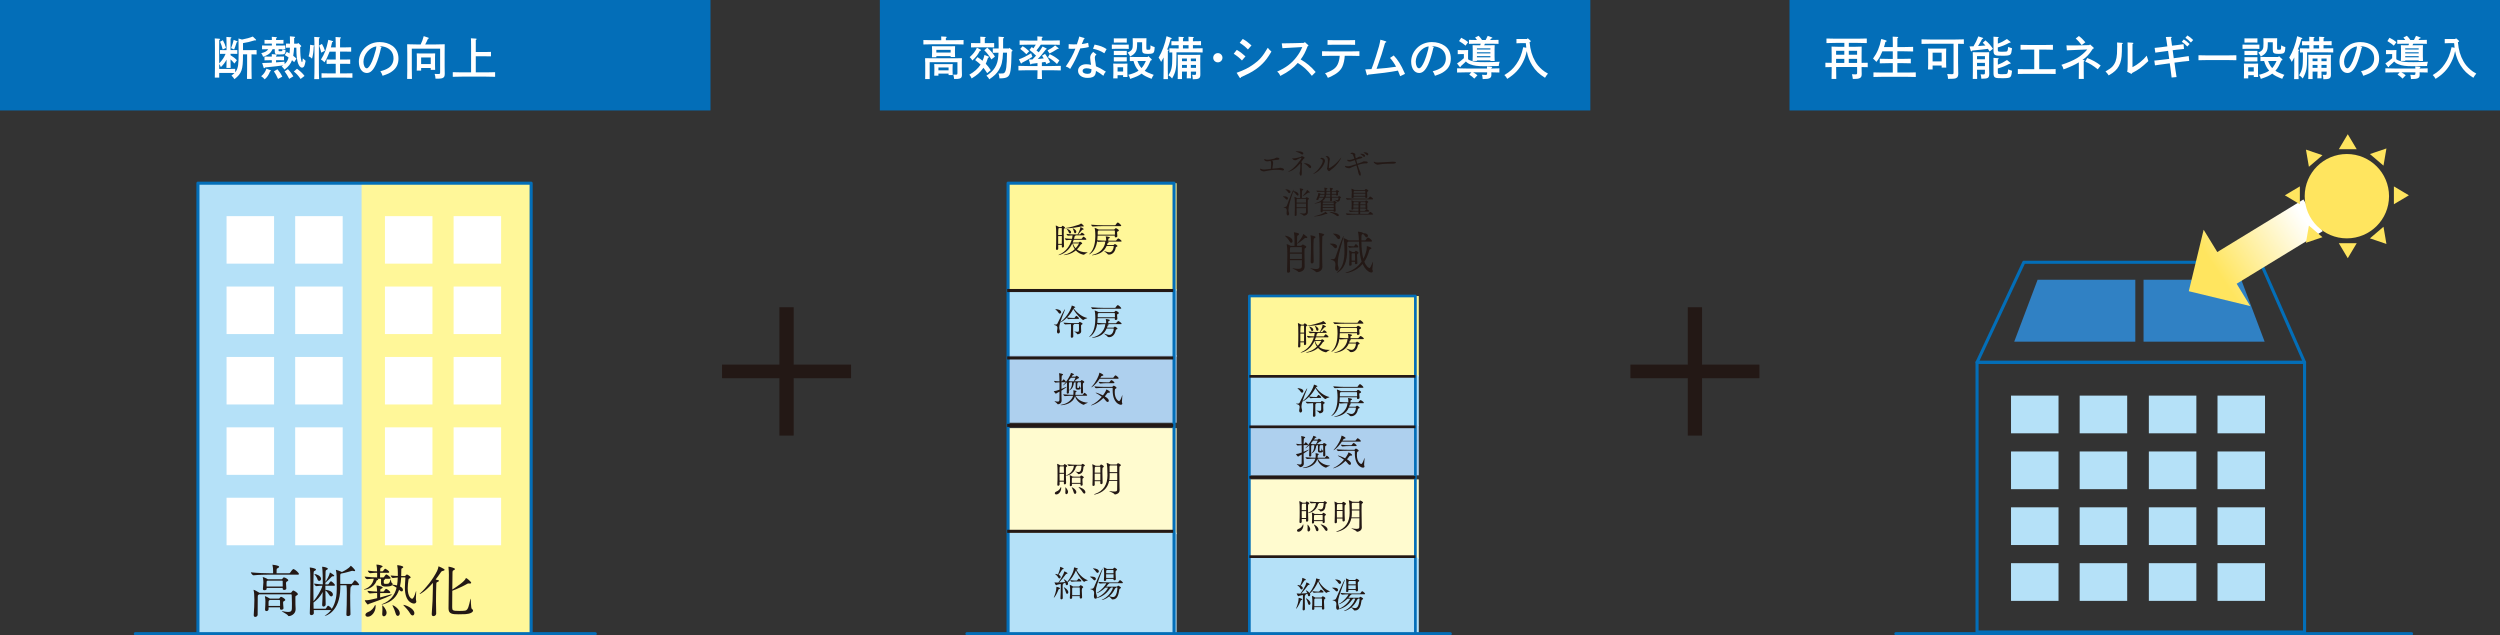 <?xml version="1.0" encoding="UTF-8"?>
<svg id="_キャプション" data-name="キャプション" xmlns="http://www.w3.org/2000/svg" xmlns:xlink="http://www.w3.org/1999/xlink" viewBox="0 0 937.72 238.28">
  <rect x="0" y="0" width="937.72" height="238.28" fill="#333333" stroke="none"/>
  <defs>
    <style>
      .cls-1, .cls-2 {
        fill: #231815;
      }

      .cls-1, .cls-3, .cls-4 {
        stroke: #036eb8;
        stroke-linecap: round;
        stroke-linejoin: round;
      }

      .cls-1, .cls-3, .cls-5 {
        stroke-width: 1.16px;
      }

      .cls-6 {
        fill: #036eb8;
      }

      .cls-7 {
        fill: #fff;
      }

      .cls-8 {
        fill: #fff799;
      }

      .cls-9 {
        fill: #fffbcf;
      }

      .cls-10 {
        fill: #ffe55f;
      }

      .cls-11 {
        fill: #b5e1f8;
      }

      .cls-12 {
        fill: #aed0ee;
      }

      .cls-13 {
        fill: #3081c4;
      }

      .cls-3, .cls-4, .cls-14, .cls-5 {
        fill: none;
      }

      .cls-4, .cls-14 {
        stroke-width: 1.01px;
      }

      .cls-14, .cls-5 {
        stroke: #231815;
        stroke-miterlimit: 10;
      }

      .cls-15 {
        fill: url(#_名称未設定グラデーション_32);
      }
    </style>
    <linearGradient id="_名称未設定グラデーション_32" data-name="名称未設定グラデーション 32" x1="864.18" y1="81.46" x2="832.18" y2="102.55" gradientUnits="userSpaceOnUse">
      <stop offset="0" stop-color="#fff"/>
      <stop offset="1" stop-color="#ffe55f"/>
    </linearGradient>
  </defs>
  <g>
    <path class="cls-2" d="m319.22,136.76v5.1h-21.52v21.52h-5.36v-21.52h-21.52v-5.1h21.52v-21.52h5.36v21.52h21.52Z"/>
    <path class="cls-2" d="m659.94,136.76v5.1h-21.52v21.52h-5.36v-21.52h-21.52v-5.1h21.52v-21.52h5.36v21.52h21.52Z"/>
  </g>
  <g>
    <rect class="cls-11" x="74.24" y="68.71" width="63.55" height="168.82"/>
    <rect class="cls-8" x="135.63" y="68.71" width="63.55" height="168.82"/>
    <polyline class="cls-3" points="74.24 237.11 74.24 68.71 199.22 68.71 199.22 237.11"/>
    <line class="cls-1" x1="50.77" y1="237.69" x2="223.28" y2="237.69"/>
    <g>
      <path class="cls-2" d="m112.14,215.29c0,.13-.11.26-.47.26h-10.66c-1.21,0-3.98.04-5.9.24h-.02c-.39,0-1-.84-1-1.12,2.23.26,5.75.35,7.01.35h1.34v-.78c0-.84-.04-1.54-.22-2.25-.02-.09-.04-.13-.04-.15,0-.02.02-.02.04-.02.06,0,2.49.24,2.49.78,0,.13-.13.28-.35.41-.5.32-.58.11-.6.87,0,.17-.02.73-.02,1.14h4.71c.15,0,.3-.08.37-.19.19-.3.91-1.38,1.25-1.38.04,0,.08,0,.13.02.65.24,1.94,1.43,1.94,1.84Zm-.41,7.54c0,.24-.24.41-.58.59-.28.13-.35.17-.35.67,0,2.42.02,3.11.09,4.33v.11c0,1.88-1.86,2.57-2.58,2.57-.15,0-.19-.06-.3-.24-.28-.5-2.34-1.47-2.34-1.62t.04-.02s.11,0,.19.02c.95.19,1.67.3,2.18.3,1.06,0,1.38-.41,1.4-1.32,0-.65.02-1.3.02-1.97,0-.99-.02-1.99-.08-3.05,0-.15-.11-.28-.26-.28h-11.96l-.17.13c-.35.24-.35.32-.35.89-.02,1.38-.04,5.02-.04,6.66,0,.47-.48.8-.89.8-.32,0-.58-.19-.58-.63v-.09c.15-1.86.24-4.28.24-5.71,0-1.79-.11-2.92-.28-3.55-.02-.06-.02-.13-.02-.15t.04-.04c.21,0,1.53.69,2.05,1.06l.09.06h11.74c.11,0,.21-.09.3-.19.09-.15.45-.67.69-.67.17,0,1.69.8,1.69,1.34Zm-5.86-5.66c.13-.13.3-.45.43-.54.06-.04.11-.06.19-.06.43,0,1.64.71,1.64,1.06,0,.21-.26.37-.48.47-.26.13-.37.28-.37.76s.11,1.34.13,1.82v.02c0,.43-.48.58-.8.58-.3,0-.58-.15-.58-.45v-.02c0-.08.02-.19.02-.28h-6.03v.37c0,.28-.39.48-.8.48-.32,0-.6-.11-.6-.41v-.06c.08-.78.17-2.08.17-2.49,0-.22-.04-1.28-.22-1.84-.02-.06-.02-.09-.02-.11,0-.02,0-.04.02-.04.13,0,1.23.39,1.9.84h5.12c.11,0,.17,0,.26-.09Zm1.14,7.85c0,.22-.24.32-.43.43-.39.21-.39.24-.39.76s.11,1.23.15,1.92v.02c0,.34-.43.56-.8.56-.28,0-.52-.13-.52-.41v-.5h-4.28v.69c0,.46-.41.72-.78.72-.28,0-.54-.17-.54-.54v-.09c.08-.99.13-2.33.13-3.07,0-.28-.02-1.02-.17-1.71,0-.06-.02-.09-.02-.13,0-.04.02-.04.04-.04.26,0,1.51.67,1.79.87l.04.02h3.33c.11,0,.21-.02.28-.13.19-.28.41-.54.58-.54.24,0,1.58.71,1.58,1.17Zm-.97-7.05c0-.06-.09-.17-.24-.17h-5.45l-.07.04c-.28.15-.3.15-.3,1.19,0,.3.02.65.02.97h6.05c0-.73,0-1.58-.02-2.03Zm-1.02,7.29c0-.06-.06-.22-.21-.22h-3.61s-.13.06-.17.11c-.24.17-.3.24-.3.69v1.43h4.32c0-.8,0-1.56-.02-2.01Z"/>
      <path class="cls-2" d="m134.74,219.25c0,.13-.09.26-.41.26h-2.44c.09.06.13.13.13.19,0,.11-.15.22-.35.28q-.32.08-.32,3.31c0,2.33.04,5.51.11,7.16,0,.32-.43.63-.91.63-.35,0-.63-.15-.63-.52v-.04c.11-1.41.17-5.71.17-8.04,0-1.19-.02-2.49-.13-2.96h-2.31v1.06c-.13,9.14-5.62,10.46-5.82,10.46-.02,0-.04,0-.04-.02,0-.04.13-.15.46-.37.78-.52,1.4-1.12,1.92-1.82h-6.49c0,.39.02.76.04,1.1v.02c0,.46-.47.78-.89.78-.35,0-.63-.19-.63-.67v-.04c.13-2.87.22-7.7.22-11.13,0-3.03-.06-5.1-.22-5.84-.02-.06-.02-.11-.02-.13,0-.04.02-.06.06-.06.13,0,2.29.26,2.29.78,0,.15-.13.28-.37.41-.35.17-.48.13-.52.78-.04,1.06-.09,3.2-.09,5.64,0,1.62.02,3.35.04,5.04,1.04-1.19,3-4.17,3.33-5.82-.65.02-1.41.06-2.29.17h-.02c-.24,0-.82-.74-.82-.97,1.19.17,2.4.28,3.29.3,0-1.58-.04-5.45-.24-6.42-.02-.06-.02-.11-.02-.13,0-.04.02-.06.06-.06.69,0,2.1.39,2.1.74,0,.13-.11.26-.34.37-.33.17-.48.13-.52.78-.04.91-.06,2.23-.06,3.78.61-.84,1.45-2.38,1.64-3.33.02-.13.02-.19.06-.19.09,0,1.62.93,1.62,1.25,0,.11-.13.19-.41.19h-.22c-.19,0-.24.06-.39.22-.5.5-1.3,1.34-2.23,2.1l-.09.06v.65h.97c.06,0,.19-.06.26-.17.21-.37.63-.99.86-.99.37,0,1.52,1.14,1.52,1.4,0,.13-.09.26-.41.26h-3.2c0,.5.02,1.02.02,1.56,1.6.08,2.81.84,2.81,1.73,0,.39-.28.72-.61.72-.24,0-.52-.17-.76-.56-.37-.61-.89-1.32-1.45-1.71.02,1.73.04,3.55.11,5.3v.02c0,.52-.54.76-.78.76-.28,0-.54-.17-.54-.63v-.06c.11-1.64.17-3.26.19-4.8-.93,1.9-2.4,3.22-3.44,3.98l.04,2.31h4.43s.19-.06.24-.17c.17-.34.58-.95.73-.95.07,0,.11,0,.15.02.46.22,1.04.76,1.26,1.17v.02c1.56-2.33,1.88-5.3,1.88-7.54v-.22c0-4.17-.02-5.75-.32-6.79-.02-.04-.02-.08-.02-.11s.02-.02.04-.02c.21,0,1.58.5,2.14.78l.09.04c.93-.45,2.59-1.32,3.24-2.25.04-.04.07-.09.09-.09.13,0,1.64,1.43,1.64,1.82,0,.13-.11.21-.3.21-.11,0-.26-.04-.43-.08-.11-.04-.22-.06-.33-.06-.06,0-.15.02-.24.04-.41.11-2.44.74-3.83.97h-.08c-.39.19-.39.24-.39,1.38v2.53h4.22c.13,0,.22-.11.3-.22.76-1.01.84-1.12.97-1.12.45,0,1.58,1.32,1.58,1.6Zm-14.31-2.16c0,.45-.35.8-.69.8-.26,0-.54-.19-.67-.65-.15-.5-.61-1.25-1.02-1.71-.11-.11-.15-.17-.15-.21,0,0,0-.02.04-.02.74,0,2.49.74,2.49,1.79Z"/>
      <path class="cls-2" d="m156.17,225.52c0,.5-.32.87-.91.87-.13,0-3.39-.15-3.39-5.92,0-1.28.13-2.57.19-3.7,0-.13,0-.19-.13-.19h-1.45c-.06,1.23-.22,2.36-.45,3.39.6.24,1.12.76,1.12,1.28,0,.34-.19.58-.5.58-.21,0-.47-.11-.73-.41-.07-.06-.13-.15-.22-.22-.89,2.68-2.66,4.54-6.05,5.49-.26.06-.41.11-.47.11-.04,0-.07-.02-.07-.02,0-.06.2-.17.41-.26,3.03-1.25,4.54-3.31,5.23-6.08-.56-.39-1.15-.71-1.64-.95h-.02c-.34.35-1.14.52-2.36.52-1.49,0-1.82-.52-1.82-1.32v-.11c.02-.45.02-.35.02-.69,0-.22,0-.56-.02-.8h-1.45l.24.08c.11.04.15.11.15.17,0,.11-.13.21-.28.26-.21.06-.26,0-.37.3-.91,2.64-3.89,3.29-4.52,3.29-.13,0-.17-.02-.17-.06s.11-.11.35-.19c1.32-.43,2.96-1.64,3.33-3.85-.65,0-1.34.04-2.49.15h-.02c-.35,0-.89-.73-.89-.97,2.01.24,3.38.3,4.5.3h.17v-1.73c-.82,0-1.02.02-2.6.17h-.02c-.35,0-.89-.74-.89-.97,1.79.22,2.55.26,3.48.26v-.11c0-.63-.06-1.69-.22-2.25-.02-.04-.02-.09-.02-.13,0-.04.02-.04.08-.04.74,0,2.25.37,2.25.69,0,.11-.11.22-.32.32-.45.24-.54.15-.58.87-.02.17-.02.41-.02.65h.82c.06,0,.21-.04.28-.15.13-.17.56-.82.78-.82.04,0,.08.02.13.02.28.13,1.4.82,1.4,1.25,0,.11-.08.24-.43.24h-3.01c-.02.52-.02,1.12-.02,1.73h1.23c.06,0,.22-.06.28-.17.34-.52.63-.93.84-.93.04,0,.09.02.13.02.43.17,1.49.99,1.49,1.36,0,.13-.11.24-.45.24h-1.67s.04.06.04.11c0,.06-.04.15-.19.22-.32.15-.32.28-.32.97,0,.58.17.61.95.61,1.01,0,1.21-.19,1.58-1.49.04-.13.06-.17.08-.17.13,0,.17,1.17.33,1.21.24.08.39.3.39.52,0,.09-.02.15-.07.24.54.02,1.17.13,1.73.28.17-.91.24-1.92.28-2.98-.52.04-1.1.11-1.86.19h-.02c-.26,0-.78-.71-.78-.95,1.08.13,2.01.17,2.68.19v-1.34c-.02-.87-.04-1.73-.22-2.59v-.07s0-.06.17-.06c.24.02,2.1.26,2.1.74,0,.13-.13.28-.41.41-.3.13-.34.11-.34.97,0,.67-.02,1.34-.04,1.97h1.34c.09,0,.19-.06.26-.15.39-.39.48-.45.54-.45.28,0,1.43.82,1.43,1.08,0,.17-.24.28-.41.37-.24.11-.37.13-.43.54-.15,1.08-.28,2.18-.28,3.2,0,3.22,1.34,3.93,1.64,3.93.48,0,.97-1.14,1.41-2.68.02-.09.06-.22.09-.22s.04.04.04.22c0,.52-.11,1.79-.11,2.55,0,.28,0,.5.04.58.06.17.11.35.11.5Zm-17.77.97c-.19.06-.26.28-.39.28-.26,0-1.19-1.32-1.19-1.6,0-.04.04-.04.11-.04.13.02.26.02.39.02.76,0,1.67-.17,4.15-.78,0-.69-.02-1.43-.02-1.94-.74,0-1.38.04-2.72.17h-.02c-.35,0-.89-.76-.89-.99,1.56.17,2.68.26,3.63.28-.02-.65-.08-1.6-.22-2.1-.02-.04-.02-.09-.02-.13,0-.04.02-.04.08-.04.5,0,2.25.37,2.25.74,0,.13-.11.26-.32.37-.45.24-.54.06-.58.78,0,.11-.02.24-.02.39h1.12c.06,0,.22-.06.28-.17.54-.8.71-.84.8-.84.04,0,.09.02.13.02.52.22,1.45.91,1.45,1.3,0,.13-.09.24-.43.24h-3.38c-.02.5-.02,1.06-.02,1.66,1.41-.37,2.87-.78,4.02-1.14.11-.04.19-.04.24-.04.09,0,.13.02.13.06,0,.06-.11.17-.34.3-2.36,1.21-6.79,2.7-8.22,3.22Zm2.49.99c0,2.03-1.51,3.85-2.94,3.85-.56,0-.89-.32-.89-.71,0-.37.3-.78,1.02-1.06,1.38-.52,2.08-1.58,2.55-2.51.07-.11.11-.17.15-.17.04,0,.11.06.11.61Zm4.11,2.33c0,.93-.6,1.36-1.01,1.36-.33,0-.63-.26-.63-.87,0-.09,0-.17.02-.28.04-.3.07-.89.07-1.45,0-.5-.02-.99-.07-1.27-.02-.09-.02-.15-.02-.2s0-.06.02-.06c.22,0,1.6,1.58,1.62,2.72v.04Zm4.97.17c0,.61-.37,1.04-.76,1.04-.3,0-.63-.26-.8-.89-.24-.87-.71-2.12-1.12-2.85-.07-.13-.11-.22-.11-.26t.04-.02c.43,0,2.74,1.45,2.74,2.98Zm5.45,0c0,.52-.28.87-.65.87-.3,0-.63-.22-.93-.74-.65-1.12-1.79-2.36-2.38-2.94-.13-.13-.19-.19-.19-.24s.02-.04.09-.04c.73,0,4.06,1.34,4.06,3.09Z"/>
      <path class="cls-2" d="m166.77,213.71c0,.17-.22.35-.74.45-.34.06-.41.11-.69.52-.63.93-1.28,1.84-1.95,2.7.82.17,1.28.26,1.28.48,0,.13-.17.26-.48.39-.47.22-.52.22-.54.91-.06,1.77-.11,4.02-.11,6.36,0,1.58.02,3.18.07,4.67,0,.45-.48.91-1,.91-.37,0-.67-.19-.67-.71v-.13c.26-3.05.43-6.92.43-9.64v-1.99c-2.7,3.11-4.71,4.2-4.93,4.2-.02,0-.04-.02-.04-.04,0-.06.11-.19.26-.32,1.99-1.75,4.69-5.1,6.29-8.3.24-.47.41-1.14.5-1.58.02-.11,0-.17.07-.17.17,0,1.97.93,2.07,1.04.11.11.17.19.17.28Zm10.66,15.31c0,.56-.93,1.21-2.77,1.34-.59.04-1.73.06-2.7.06-2.33,0-3.72-.17-3.72-2.16v-.15c.04-2.53.11-10.55.13-12.47,0-.76-.04-1.99-.15-2.85,0-.09-.02-.13-.02-.17,0-.04.02-.06.08-.06.35,0,2.38.47,2.38.89,0,.13-.15.28-.45.43-.3.13-.43.08-.48.8-.04.5-.06,3.46-.08,6.46,1.38-.87,4.78-3.13,5.06-4.22.02-.08.04-.11.09-.11.3,0,1.94,1.41,1.94,1.77,0,.17-.15.3-.5.3-.09,0-.2,0-.3-.02-.11-.02-.19-.02-.26-.02-.08,0-.15,0-.26.06-1.36.8-4,2.05-5.77,2.68-.02,2.77-.04,5.47-.04,6.19.02,1.17.09,1.38,2.66,1.38.8,0,1.69-.02,2.2-.11,1.13-.15,1.43-1.9,1.95-4.26.04-.17.06-.24.09-.24.17,0,.06,3.61.47,3.85.3.17.46.39.46.63Z"/>
    </g>
    <g>
      <rect class="cls-7" x="84.98" y="81.07" width="17.82" height="17.82"/>
      <rect class="cls-7" x="110.72" y="81.07" width="17.82" height="17.82"/>
    </g>
    <g>
      <rect class="cls-7" x="144.39" y="81.07" width="17.82" height="17.82"/>
      <rect class="cls-7" x="170.14" y="81.07" width="17.82" height="17.82"/>
    </g>
    <g>
      <rect class="cls-7" x="84.98" y="107.48" width="17.82" height="17.82"/>
      <rect class="cls-7" x="110.72" y="107.48" width="17.82" height="17.82"/>
    </g>
    <g>
      <rect class="cls-7" x="144.39" y="107.48" width="17.82" height="17.82"/>
      <rect class="cls-7" x="170.14" y="107.48" width="17.82" height="17.82"/>
    </g>
    <g>
      <rect class="cls-7" x="84.98" y="133.89" width="17.82" height="17.82"/>
      <rect class="cls-7" x="110.72" y="133.89" width="17.82" height="17.82"/>
    </g>
    <g>
      <rect class="cls-7" x="144.39" y="133.89" width="17.82" height="17.82"/>
      <rect class="cls-7" x="170.14" y="133.89" width="17.82" height="17.82"/>
    </g>
    <g>
      <rect class="cls-7" x="84.98" y="160.29" width="17.82" height="17.82"/>
      <rect class="cls-7" x="110.72" y="160.29" width="17.82" height="17.82"/>
    </g>
    <g>
      <rect class="cls-7" x="144.39" y="160.29" width="17.82" height="17.82"/>
      <rect class="cls-7" x="170.14" y="160.29" width="17.82" height="17.82"/>
    </g>
    <g>
      <rect class="cls-7" x="84.98" y="186.7" width="17.82" height="17.82"/>
      <rect class="cls-7" x="110.72" y="186.7" width="17.82" height="17.82"/>
    </g>
    <g>
      <rect class="cls-7" x="144.39" y="186.7" width="17.82" height="17.82"/>
      <rect class="cls-7" x="170.14" y="186.7" width="17.82" height="17.82"/>
    </g>
  </g>
  <g>
    <rect class="cls-8" x="468.62" y="111.03" width="63.55" height="30.17"/>
    <rect class="cls-11" x="468.62" y="140.78" width="63.55" height="18.96"/>
    <rect class="cls-12" x="468.62" y="159.33" width="63.55" height="18.96"/>
    <rect class="cls-9" x="468.62" y="179.81" width="63.55" height="29.78"/>
    <rect class="cls-11" x="468.62" y="209.18" width="63.55" height="28.24"/>
    <polyline class="cls-4" points="468.62 237.1 468.62 111.03 530.89 111.03 530.89 237.1"/>
    <line class="cls-14" x1="468.62" y1="141.17" x2="530.89" y2="141.17"/>
    <line class="cls-14" x1="468.62" y1="160.1" x2="530.89" y2="160.1"/>
    <line class="cls-14" x1="468.62" y1="179.04" x2="530.89" y2="179.04"/>
    <line class="cls-14" x1="468.62" y1="208.79" x2="530.89" y2="208.79"/>
    <g>
      <path class="cls-2" d="m490.32,122c0,.15-.16.24-.26.31-.17.15-.19.12-.2.45-.01.36-.03.89-.03,1.5,0,1.5.04,3.5.09,4.62v.03c0,.32-.27.54-.5.54-.17,0-.32-.12-.32-.43,0-.19.01-.39.01-.61h-1.37c0,.5.01,1,.01,1.43,0,.3-.27.5-.51.5-.17,0-.34-.11-.34-.4v-.04c.07-1.26.08-3.03.08-4.57,0-2.42-.03-3.43-.15-4.04,0-.04-.01-.07-.01-.08,0-.03.01-.04.03-.04.02,0,.81.3,1.18.59h.03s.78.01.78.01c.07,0,.15-.05.19-.12.2-.32.24-.38.32-.38.19,0,.96.51.96.73Zm-1.2.3c0-.07-.03-.16-.11-.16h-1l-.07.05q-.2.13-.2,2.57h1.41c0-1,0-1.89-.03-2.46Zm-1.38,2.83c0,.89.01,1.93.01,2.92h1.37c.01-.92.03-1.95.03-2.92h-1.41Zm11.08,6.12c0,.1-.94.46-1.31.84-.04.04-.08.05-.13.05-.23,0-1.74-.25-3-1.62-1.81,1.53-4.06,1.77-4.45,1.77-.11,0-.15-.01-.15-.03,0-.04.13-.09.36-.15,1.45-.35,2.74-1,3.84-2.08-.46-.63-.77-1.38-.89-2.16h-.03c-1.85,4.03-5.15,4.42-5.22,4.42-.03,0-.04,0-.04-.01,0-.04.12-.12.27-.18,2.72-1.08,4.15-3.54,4.74-5.55-.61.01-1.34.05-1.99.13h-.01c-.22,0-.59-.53-.59-.7.82.12,1.88.18,2.69.2l.04-.16c.09-.39.16-.77.18-1.14-.47.01-1.01.04-1.69.12h-.01c-.2,0-.58-.51-.58-.68,1.14.16,2.3.2,2.93.2h1.25c.24-.38.8-1.47.96-2.07.05-.19.08-.47.09-.63.02-.06.03-.07.04-.07.13,0,1.23.58,1.23.8,0,.11-.16.15-.31.16q-.2.01-.34.16c-.22.26-1.07,1.27-1.44,1.65h.68c.07,0,.14-.05.18-.12.03-.04.39-.55.55-.55.05,0,.97.49.97.84,0,.09-.05.17-.24.17h-3.21s.07.07.07.11c0,.07-.1.15-.24.19-.13.03-.08.07-.2.53-.04.16-.08.34-.14.5h2.73c.08,0,.16-.05.2-.12.44-.69.59-.7.62-.7.16,0,1.07.62,1.07.99,0,.1-.06.18-.26.18h-4.48c-.11.34-.23.68-.36,1.01h2.26c.07,0,.12-.04.16-.08.05-.05.17-.2.24-.23.01-.01.04-.01.05-.01.08,0,.84.39.84.66,0,.11-.09.23-.31.3-.16.05-.17.05-.28.23-.42.66-.88,1.25-1.38,1.73.85.66,2.03,1.08,3.58,1.08h.38c.05,0,.07,0,.07.03Zm-1.46-9.85c0,.09-.09.16-.29.16-.07,0-.15,0-.24-.03-.07-.01-.15-.03-.2-.03-.09,0-.19.01-.27.04-.92.24-4.08.7-5.54.7-.19,0-.49,0-.49-.07,0-.03.11-.07.35-.08,1.16-.11,3.72-.81,4.96-1.26.19-.07.42-.22.57-.34.05-.04.05-.08.09-.08.15,0,1.06.78,1.06.97Zm-4.76,2.28c0,.28-.22.5-.44.5-.14,0-.29-.1-.38-.34-.15-.42-.4-.89-.73-1.26-.04-.04-.05-.07-.05-.09,0,0,0-.01.03-.01.43,0,1.58.57,1.58,1.2Zm1.95-.13c0,.31-.23.53-.46.53-.17,0-.32-.12-.38-.43-.07-.43-.28-.95-.5-1.34-.03-.04-.04-.07-.04-.09,0-.01.01-.01.03-.01.18,0,1.35.59,1.35,1.35Zm1,4.38s-.03-.05-.1-.05h-2.17c.17.65.51,1.28,1.03,1.82.44-.49.85-1.06,1.22-1.7.01-.03.03-.04.03-.07Z"/>
      <path class="cls-2" d="m511.57,127.04c0,.08-.05.16-.28.16h-5.19c.28.04.62.11.62.24,0,.07-.07.14-.18.18-.17.05-.21,0-.34.42-.04.16-.1.32-.15.47h2.34c.15,0,.18-.05.23-.11.31-.28.35-.28.36-.28.19,0,1.01.53,1.01.76,0,.09-.09.18-.34.27-.3.11-.29.12-.35.47-.25,1.45-1.24,2.46-2.45,2.46-.23,0-.51-.04-.55-.17-.12-.28-1.32-1.03-1.32-1.14,0-.01.01-.01.03-.01.03,0,.05,0,.09.01.74.21,1.34.46,1.85.46,1.18,0,1.64-1.59,1.64-2.24,0-.1-.03-.14-.19-.14h-2.49c-.84,1.97-2.49,3.12-5.08,3.47-.11.01-.19.03-.26.03-.09,0-.13-.03-.13-.04,0-.05.13-.12.31-.16,4.35-1.05,4.68-4.62,4.69-4.95-.74.01-1.69.04-2.62.12h-.03c-.12,0-.27-.12-.39-.27-.65,4.12-3.01,4.97-3.07,4.97-.01,0-.03,0-.03-.01,0-.04.08-.12.25-.28,1.81-1.64,2.14-4.53,2.14-6.62,0-.13,0-2.13-.24-2.93-.01-.03-.01-.05-.01-.07,0-.03.01-.04.03-.04.14,0,.95.32,1.42.58l.05.04h5.74c.08,0,.16-.04.22-.11.07-.09.34-.42.47-.42.18,0,1.16.57,1.16.87,0,.13-.12.23-.3.32-.31.16-.35.08-.38.4v.06c0,.27.07,1.04.09,1.35v.03c0,.3-.39.45-.58.45-.2,0-.38-.09-.38-.35v-.04c0-.08.01-.18.01-.28h-6.45c-.01.5-.04,1.11-.12,1.74,1.16.12,2.51.15,3.33.16v-.19c0-.61-.03-.92-.13-1.34-.01-.04-.01-.07-.01-.08s0-.01.01-.01c.04,0,1.53.16,1.53.46,0,.07-.1.16-.22.24-.3.19-.36.05-.38.51v.4h2.8c.08,0,.18-.05.22-.12,0,0,.58-.72.74-.72.19,0,1.24.68,1.24,1.01Zm-.15-5.79c0,.08-.07.16-.3.16h-6.57c-.76,0-2.62.03-3.83.15h-.01c-.24,0-.61-.53-.61-.7,1.39.16,3.73.22,4.52.22h4.43c.09,0,.17-.05.21-.12.09-.15.59-.91.82-.91.04,0,.07,0,.1.01.27.09,1.23.89,1.23,1.19Zm-2.39,2.85c0-.39,0-.76-.02-.89,0-.09-.05-.17-.2-.17h-5.89s-.07.04-.11.07c-.2.11-.24.11-.24.53v.97h6.46v-.5Z"/>
    </g>
    <g>
      <path class="cls-2" d="m488.38,151.11c-.13.5-.21.99-.21,1.43,0,.34.05.66.15.95.07.19.09.35.09.49,0,.5-.34.76-.59.76s-.51-.23-.51-.74c0-.07,0-.15.02-.23.04-.36.16-.77.16-1.12,0-.46-.21-.87-1.03-1.06-.23-.05-.33-.09-.33-.13s.12-.07.33-.07c.68,0,.87,0,1.07-.46,1.19-2.57,2.57-5.27,2.78-5.27.01,0,.01.01.01.05,0,.07-.04.19-.09.34-.43.99-1.37,3.37-1.84,5.07Zm.49-4.37c0,.31-.23.55-.5.55-.17,0-.36-.11-.53-.39-.19-.35-.63-.81-1.04-1.11-.11-.08-.16-.12-.16-.15s.07-.03.22-.03c.8,0,2.01.36,2.01,1.12Zm9.81,2.22c0,.12-1.12.33-1.39.65-.04.05-.1.08-.15.08-.32,0-2.55-1.99-3.72-4.14-.61,1.16-1.43,2.28-2.32,3.19.81.13,1.77.16,2.22.16h.5s.11-.05.15-.12c.45-.65.49-.65.55-.65.03,0,.05,0,.07.01.35.15.97.68.97.96,0,.08-.07.16-.26.16h-2.01c-.45,0-1.04,0-1.73.11h-.01c-.12,0-.43-.35-.53-.55-1.27,1.27-2.28,1.76-2.42,1.76t-.03-.01s.04-.08.16-.18c2.64-2.09,4.04-5.32,4.1-6.06,0-.08.01-.08.03-.08.15,0,1.32.5,1.32.62,0,.08-.11.16-.35.24-.19.05-.21.05-.27.18,1.04,1.49,2.97,3.18,5.02,3.61.08.01.11.04.11.05Zm-1.77,2.16c0,.09-.11.18-.26.26-.3.16-.31.09-.32.53v.31c0,.27,0,.61.01.8.01.23.04.62.04.88,0,.88-.96,1.13-1.36,1.13-.11,0-.15-.04-.2-.16-.14-.38-1.03-.78-1.03-.88,0-.01.02-.01.04-.01.04,0,.11.01.21.03.33.07.63.11.88.11.64,0,.64-.2.64-1.18,0-.55-.01-1.16-.01-1.57,0-.14-.04-.18-.18-.18h-1.66s.03.04.03.07c0,.07-.07.14-.19.18-.19.07-.19.15-.19,1.61,0,.96.01,1.98.05,2.76v.03c0,.34-.34.5-.57.5-.19,0-.37-.12-.37-.42v-.03c.06-1.15.1-2.36.1-3.31v-.32c0-.2-.01-.69-.05-1.04-.78.03-1.76.08-2.12.11h-.01c-.21,0-.65-.5-.65-.66,1.04.12,3.07.18,3.73.18h1.8c.08,0,.16-.04.2-.11.01-.03.22-.35.36-.35.08,0,1.08.46,1.08.76Z"/>
      <path class="cls-2" d="m511.57,151.08c0,.08-.05.16-.28.16h-5.19c.28.04.62.11.62.24,0,.07-.07.14-.18.18-.17.05-.21,0-.34.42-.04.16-.1.32-.15.47h2.34c.15,0,.18-.05.23-.11.31-.28.35-.28.36-.28.19,0,1.01.53,1.01.76,0,.09-.09.18-.34.27-.3.11-.29.12-.35.47-.25,1.45-1.24,2.46-2.45,2.46-.23,0-.51-.04-.55-.17-.12-.28-1.32-1.03-1.32-1.14,0-.01.01-.01.03-.01.03,0,.05,0,.09.01.74.21,1.34.46,1.85.46,1.18,0,1.64-1.59,1.64-2.24,0-.1-.03-.14-.19-.14h-2.49c-.84,1.97-2.49,3.12-5.08,3.47-.11.01-.19.03-.26.03-.09,0-.13-.03-.13-.04,0-.05.13-.12.31-.16,4.35-1.05,4.68-4.62,4.69-4.95-.74.01-1.69.04-2.62.12h-.03c-.12,0-.27-.12-.39-.27-.65,4.12-3.01,4.97-3.07,4.97-.01,0-.03,0-.03-.01,0-.04.08-.12.25-.28,1.81-1.64,2.14-4.53,2.14-6.62,0-.13,0-2.13-.24-2.93-.01-.03-.01-.05-.01-.07,0-.03.01-.04.03-.04.14,0,.95.32,1.42.58l.05.04h5.74c.08,0,.16-.04.22-.11.07-.09.34-.42.47-.42.18,0,1.16.57,1.16.87,0,.13-.12.23-.3.32-.31.16-.35.08-.38.4v.06c0,.27.07,1.04.09,1.35v.03c0,.3-.39.45-.58.45-.2,0-.38-.09-.38-.35v-.04c0-.08.01-.18.01-.28h-6.45c-.01.5-.04,1.11-.12,1.74,1.16.12,2.51.15,3.33.16v-.19c0-.61-.03-.92-.13-1.34-.01-.04-.01-.07-.01-.08s0-.01.01-.01c.04,0,1.53.16,1.53.46,0,.07-.1.16-.22.24-.3.19-.36.05-.38.51v.4h2.8c.08,0,.18-.05.22-.12,0,0,.58-.72.74-.72.19,0,1.24.68,1.24,1.01Zm-.15-5.79c0,.08-.07.16-.3.16h-6.57c-.76,0-2.62.03-3.83.15h-.01c-.24,0-.61-.53-.61-.7,1.39.16,3.73.22,4.52.22h4.43c.09,0,.17-.05.21-.12.09-.15.59-.91.82-.91.04,0,.07,0,.1.01.27.09,1.23.89,1.23,1.19Zm-2.39,2.85c0-.39,0-.76-.02-.89,0-.09-.05-.17-.2-.17h-5.89s-.07.04-.11.07c-.2.11-.24.11-.24.53v.97h6.46v-.5Z"/>
    </g>
    <g>
      <path class="cls-2" d="m488.96,170.12c0,.74.01,1.45.03,2.08,0,.26.06,1.34.06,1.64,0,.92-.73,1.39-1.37,1.39-.11,0-.16-.03-.21-.15-.19-.34-1.08-.89-1.08-1.01,0-.01.01-.01.05-.01.03,0,.07,0,.12.01.45.11.77.16,1.03.16.46,0,.62-.19.63-.58.01-.82.04-1.97.04-3.18-.34.2-.7.41-1.1.61-.11.06-.13.2-.23.2-.23,0-.84-.95-.84-.97h.01s.04,0,.07-.01c.62-.05.81-.12,2.08-.55,0-.97,0-1.92-.01-2.76-.43.01-.96.04-1.51.11h-.02c-.16,0-.55-.5-.55-.65.7.11,1.47.16,2.07.18-.05-2.24-.08-2.58-.16-2.95-.01-.04-.01-.07-.01-.08,0-.03.01-.04.04-.04.08,0,1.47.22,1.47.51,0,.11-.12.22-.24.28-.28.15-.27.03-.3.69l-.05,1.59h.12s.1-.04.14-.11c.13-.2.27-.46.4-.58.04-.03.08-.04.11-.04.03,0,.04,0,.06.01.36.16.82.72.82.92,0,.07-.05.13-.24.13h-1.41c-.01.8-.01,1.66-.01,2.51.66-.26,1.25-.51,1.7-.74.08-.04.15-.05.19-.05.03,0,.04.01.04.03,0,.07-.14.23-1.93,1.41Zm9.94,4.53c0,.08-1.08.39-1.37.68-.05.07-.11.1-.17.1-.29,0-2.74-1-3.27-3.29-.76,2.95-4.27,3.43-5.15,3.43-.21,0-.32-.03-.32-.05,0-.04.13-.09.39-.14,2.12-.34,3.88-1.62,4.37-3.34h-.12c-.68,0-1.84.01-2.95.13h-.01c-.23,0-.63-.51-.63-.68,1.27.16,2.97.2,3.66.2h.13c.01-.07.05-.47.05-.87,0-.26-.01-.49-.05-.77v-.05s0-.03.01-.03c.07,0,1.23.19,1.23.43,0,.05-.07.12-.21.19-.19.08-.2.04-.26.76l-.04.34h2.68c.07,0,.15-.07.19-.12.45-.58.5-.65.57-.65.18,0,1.01.7,1.01.93,0,.1-.05.18-.24.18h-4.1c.5,1.14,2.12,2.49,4.53,2.58.06,0,.08.01.08.03Zm-1.34-7.75c0,.13-.16.23-.28.3-.25.15-.26.23-.26,1.04,0,.69.04,1.5.1,2.47v.03c0,.3-.24.47-.47.47-.19,0-.35-.12-.35-.39.01-1.08.03-1.95.03-2.64,0-.42,0-.77-.03-1.07,0-.04-.04-.14-.12-.14h-.97s.03.03.03.04c0,.06-.07.11-.17.16-.04.01-.16.08-.16,1.49,0,.39.05.43.18.46h.08c.42,0,.47,0,.57-.84.01-.11.03-.15.04-.15.04,0,.09.64.19.69.14.07.26.24.26.42,0,.47-.8.51-1.04.51-.68,0-.84-.26-.84-.73v-.09c.01-.38.01-.85.01-1.06,0-.15-.01-.59-.03-.91h-.4s.01.03.01.04c0,.06-.05.14-.12.16-.11.05-.15.03-.16.22-.03.34-.2,2.13-1.82,2.68,0,.24.01.5.01.77,0,.24-.27.42-.5.42-.17,0-.32-.09-.32-.34v-.04c.08-1.29.09-2.03.09-2.61,0-.93,0-1.08-.03-1.29-.09.1-1.2,1.2-1.53,1.2-.01,0-.01-.01-.01-.01,0-.04.07-.12.25-.27,1.05-.92,2.66-3.53,2.77-4.31.01-.11.01-.14.04-.14s1.18.4,1.18.58c0,.09-.14.16-.35.18-.2.03-.19.09-.28.24-.1.15-.2.3-.31.44h1.34c.11,0,.15-.04.22-.11l.22-.22s.07-.04.08-.04c.04,0,.93.44.93.77,0,.13-.18.2-.29.24-.13.06-.25.06-.49.24l-.97.82h2.17c.07,0,.14-.03.18-.09.24-.34.32-.35.38-.35.08,0,.99.39.99.72Zm-3.34-1.58s-.03-.06-.09-.06h-1.58c-.28.37-.59.74-.89,1.08.16.08.32.18.46.27h.03s1.46.01,1.46.01c.33-.62.62-1.22.62-1.31Zm-1.27,1.66h-.88l-.11.08c-.1.05-.15.08-.15.38-.01.44-.01.95-.01,1.62v.92l.05-.04c.74-.47,1.11-1.54,1.11-2.6v-.06c0-.08,0-.21-.01-.31Z"/>
      <path class="cls-2" d="m507.17,170.7c0,.14-.14.2-.39.2h-.22c-.19,0-.28.04-.39.19-.29.4-.59.81-.93,1.19.8.49,1.49.97,1.49,1.61,0,.27-.17.47-.41.47-.22,0-.51-.16-.81-.57-.23-.31-.51-.62-.84-.91-2.26,2.27-4.35,2.77-4.57,2.77-.04,0-.07,0-.07-.03s.11-.11.35-.21c1.35-.62,2.63-1.69,3.72-2.99-.73-.55-1.51-1.04-2.16-1.39-.11-.07-.16-.11-.16-.13s.03-.04.07-.04c.31,0,1.7.53,2.69,1.03.16-.21,1-1.34,1.23-2.09.03-.11.04-.15.07-.15s1.34.62,1.34,1.05Zm3.26-5.23c0,.09-.05.18-.27.18h-6.84c-1.89,2.78-3.08,3.22-3.11,3.22-.01,0-.03-.01-.03-.03,0-.04.07-.14.23-.3,1.57-1.64,2.66-4.11,2.78-5.03.01-.11,0-.15.03-.15.06,0,1.49.61,1.49.95,0,.12-.15.23-.46.26-.21.03-.28.07-.38.23-.1.15-.19.32-.31.5h4.72c.08,0,.18-.05.22-.12.53-.72.63-.8.74-.8.23,0,1.19.74,1.19,1.1Zm1.38,6.31s.03.05.03.13c0,.45-.18,1.8-.18,2.38,0,.12.01.2.03.24.08.15.12.28.12.41,0,.3-.23.47-.57.47-.5,0-3.06-.68-3.06-5.45,0-.22,0-.43.01-.65,0-.15-.07-.24-.21-.24h-2.26c-.68,0-2.68.01-3.76.13h-.02c-.23,0-.59-.51-.59-.69,1.23.16,3.71.2,4.41.2h2.18c.09,0,.16-.03.21-.12.09-.14.33-.34.42-.34.2,0,1.07.55,1.07.78,0,.14-.14.24-.31.34-.24.12-.3.05-.34.57-.03.24-.04.5-.04.73,0,2.64,1.42,3.38,1.61,3.38.27,0,.62-.46,1.15-2.07.04-.14.07-.19.1-.22Zm-2.95-4.62c0,.08-.05.16-.25.16h-2.47c-.68,0-1.51.01-2.6.14h-.01c-.23,0-.59-.5-.59-.66,1.23.16,2.57.2,3.27.2h.61c.08,0,.15-.05.2-.12.42-.54.57-.72.72-.72.22,0,1.14.7,1.14,1Z"/>
    </g>
    <g>
      <path class="cls-2" d="m488.88,197.05c0,1.23-.89,2.41-1.84,2.41-.34,0-.55-.2-.55-.45,0-.23.19-.5.63-.66.87-.32,1.3-.99,1.6-1.57.04-.07.07-.11.09-.11s.07.04.07.38Zm8.89-8.45c0,.11-.11.2-.34.31-.12.07-.17.07-.19.22-.03.31-.12,1.38-.35,1.81-.26.49-.8.89-1.53.91-.08,0-.16-.04-.19-.11-.13-.39-1-.82-1-.88t.01-.01s.1.01.19.04c.4.11.7.16.94.16.87,0,1.08-.64,1.18-2.24,0-.08-.05-.14-.12-.14h-1.61s.04.06.04.08c0,.07-.08.13-.2.17-.16.05-.19.01-.24.26-.61,2.77-3.5,3.3-3.72,3.3.01.96.05,1.92.08,2.64v.03c0,.32-.27.54-.51.54-.18,0-.34-.12-.34-.43,0-.19.01-.39.01-.59h-1.61v1.03c0,.31-.27.51-.51.51-.17,0-.34-.12-.34-.42v-.04c.07-1.08.08-2.23.08-3.33,0-.82-.01-1.63-.01-2.36,0-.28-.03-1.45-.14-1.97-.01-.04-.01-.07-.01-.09s.01-.03.03-.03c.1,0,.96.39,1.2.59h.01s1.03.01,1.03.01c.07,0,.15-.05.19-.12.07-.11.13-.24.21-.33.04-.03.07-.05.12-.05.16,0,1,.49,1,.73,0,.15-.19.24-.28.31-.19.15-.2.11-.22.44-.01.33-.01.77-.01,1.26s0,1.03.01,1.57c.05-.03.12-.08.23-.12,2.39-.96,2.74-3.11,2.74-3.56-.66.03-1.43.07-1.8.1h-.01c-.2,0-.59-.49-.59-.66,1.08.15,2.72.19,3.35.19h1.69c.13,0,.24-.04.3-.09.28-.28.32-.28.34-.28.08,0,.88.42.88.66Zm-7.88.49c0-.07-.03-.16-.11-.16h-1.23l-.08.05c-.22.15-.22.2-.22,2.37h1.66c0-.89,0-1.69-.03-2.26Zm-1.64,2.62c0,.78.01,1.68.03,2.58h1.61c.01-.84.03-1.74.03-2.58h-1.66Zm3.19,6.8c0,.58-.38.85-.63.85-.2,0-.39-.16-.39-.54,0-.06,0-.11.01-.18.03-.19.04-.55.04-.91,0-.31-.01-.62-.04-.8-.01-.05-.01-.09-.01-.12s0-.04.01-.04c.13,0,1,.99,1.01,1.7v.03Zm5.92-5.45c0,.13-.16.21-.29.3-.21.13-.24.15-.24.7,0,.42.04.88.08,1.68v.03c0,.27-.24.43-.46.43-.19,0-.35-.11-.35-.36,0-.13.01-.26.01-.36h-3.23c0,.16.01.34.01.5,0,.24-.27.4-.49.4-.17,0-.31-.09-.31-.3v-.07c.05-.43.07-1.06.07-1.62,0-.81-.01-1.57-.09-2-.01-.05-.01-.08-.01-.11s.01-.03.03-.03c.08,0,.65.2,1.08.53h.03s2.65.01,2.65.01c.07,0,.14-.04.18-.11.19-.27.27-.35.38-.35.07,0,.96.46.96.73Zm-2.81,5.55c0,.38-.23.65-.47.65-.19,0-.39-.16-.5-.55-.15-.54-.44-1.32-.7-1.78-.04-.08-.07-.13-.07-.16t.03-.01c.27,0,1.72.91,1.72,1.87Zm1.58-4.48c0-.27,0-.53-.03-.85,0-.04-.03-.13-.14-.13h-2.84l-.08.05c-.17.12-.19.16-.19,1.23,0,.22.01.45.01.68h3.25c.01-.41.01-.7.01-.97Zm1.82,4.48c0,.32-.18.54-.41.54-.19,0-.39-.14-.58-.46-.4-.7-1.12-1.47-1.49-1.84-.08-.08-.12-.12-.12-.15s.02-.03.06-.03c.46,0,2.54.84,2.54,1.93Z"/>
      <path class="cls-2" d="m504.89,189.01c0,.13-.16.23-.3.31-.24.15-.26.16-.26,1.43,0,1.34.04,3.46.1,4.34v.03c0,.3-.27.49-.51.49-.19,0-.37-.11-.37-.39v-.73s-2.09,0-2.09,0c0,.47.01.93.01,1.34,0,.27-.27.45-.5.45-.19,0-.37-.11-.37-.37v-.04c.08-1.16.09-3.8.09-5.14,0-.78,0-1.78-.15-2.49-.01-.04-.01-.07-.01-.09,0-.02,0-.03.01-.03.19,0,1.19.55,1.23.58h.01s1.48.01,1.48.01c.07,0,.15-.04.19-.11.21-.34.34-.38.39-.38.2,0,1.04.47,1.04.78Zm6.38-.49c0,.13-.16.23-.3.31-.28.18-.23.3-.24.59-.01.45-.03,1.1-.03,1.82,0,1.89.06,4.39.07,5.69,0,.24.03.66.03.93,0,1.25-1.33,1.61-1.76,1.61-.14,0-.16-.07-.25-.2-.17-.32-1.94-1-1.94-1.1,0-.01.01-.01.04-.01s.08,0,.16.01c.81.15,1.39.2,1.81.2.89,0,.99-.3,1-.66.03-.81.04-2.01.04-3.31h-3.03c-.58,2.8-2.45,4.37-5.19,5.06-.13.04-.26.05-.35.05-.08,0-.13-.01-.13-.05s.11-.11.35-.19c3.24-1.12,4.69-3.54,4.69-6.92,0-.89-.03-1.77-.07-2.85,0-.17-.1-1.24-.22-1.76-.01-.04-.01-.08-.01-.09s0-.03.01-.03c.07,0,1.04.36,1.34.58h.01s2.31.01,2.31.01c.07,0,.15-.04.19-.11.21-.34.34-.38.39-.38.08,0,1.07.42,1.07.78Zm-7.72.7s-.03-.15-.15-.15h-1.65l-.11.08c-.19.11-.2.34-.2,2.13h2.13c0-.93,0-1.73-.03-2.07Zm-2.11,2.42c0,.77.01,1.65.01,2.49h2.11c.01-.76.01-1.66.01-2.49h-2.13Zm8.45-.18h-2.84c0,.32.01.66.01.99,0,.57-.04,1.11-.12,1.61h2.96c0-.88-.01-1.77-.01-2.6Zm-.03-2.73s-.01-.15-.17-.15h-2.39l-.11.08c-.14.1-.16.23-.16.43,0,.68.01,1.34.03,2.01h2.84c-.01-1-.01-1.85-.03-2.38Z"/>
    </g>
    <g>
      <path class="cls-2" d="m488.47,224.84c0,.09-.1.18-.32.23-.2.04-.23.12-.3.31-.73,1.92-1.57,2.96-1.7,2.96-.01,0-.03-.01-.03-.04,0-.04.01-.09.06-.18.26-.54.93-2.39.93-3.77,0-.13.03-.13.03-.13.18,0,1.34.35,1.34.62Zm10.42-3.04c0,.11-1.03.23-1.3.53-.04.04-.08.07-.12.07-.23,0-2.14-2.07-3.05-4.31-.64,1.57-1.87,3.52-3.1,4.5.04.05.07.12.08.18.04.11.05.21.05.31,0,.34-.23.57-.46.57-.2,0-.39-.16-.46-.55-.03-.12-.04-.26-.08-.38l-.82.23c.08.04.14.08.14.14s-.06.12-.17.17c-.19.11-.19.12-.19,1.31,0,1.1.03,2.76.05,3.88v.03c0,.3-.28.47-.53.47-.17,0-.34-.11-.34-.39v-.05c.09-1.45.13-2.91.13-4.35,0-.34-.01-.7-.03-.99l-1.38.32c-.14.03-.23.16-.32.16-.16,0-.63-.89-.63-1.03,0-.01,0-.03.03-.03s.05.01.09.01c.32.04.69.05.96.05h.36c.3-.42,1.99-2.85,2.18-4.08.01-.11.03-.13.05-.13.11,0,1.22.53,1.22.73,0,.1-.11.19-.38.22-.14.01-.22.08-.31.2-.73.99-1.74,2.32-2.45,3.04.73-.04,1.61-.09,2.23-.16-.14-.34-.31-.64-.45-.85-.05-.08-.08-.14-.08-.16s.01-.03.03-.03c.19,0,.91.45,1.31.96,1.12-1.31,2.5-3.97,2.5-5.32,0-.12.01-.12.01-.12.08,0,1.49.34,1.49.55,0,.11-.16.2-.46.26-.05.01-.09.04-.13.07.82,1.54,2.43,3.32,4.22,3.92.07.03.1.04.1.07Zm-9.07-4.35c0,.08-.11.18-.37.22-.16.03-.21.07-.3.22-.3.53-.85,1.34-1.24,1.85.63.3.74.59.74.87,0,.28-.2.5-.42.5-.16,0-.35-.11-.49-.38-.28-.54-.69-.88-1.01-1.14-.1-.07-.12-.12-.12-.15,0-.01.03-.03.07-.03.16,0,.61.07,1,.23.72-1.78.78-2.34.78-2.64v-.19c0-.05,0-.07.03-.07.01,0,1.33.44,1.33.7Zm1.72,8.85c0,.34-.22.58-.45.58-.17,0-.37-.15-.45-.5-.16-.63-.44-1.36-.74-1.82-.05-.09-.09-.15-.09-.18h.01c.15-.01,1.72.97,1.72,1.92Zm5.61-1.93c0,.11-.1.19-.23.27q-.31.18-.31.97c0,.7.05,1.73.11,2.57v.04c0,.27-.26.44-.5.44-.2,0-.38-.12-.38-.38v-.54h-2.85v.61c.01.14-.12.42-.5.42-.19,0-.36-.1-.36-.33v-.05c.12-1.32.12-2.42.12-3.11,0-.17-.04-1.16-.15-1.66-.01-.04-.01-.07-.01-.1,0-.01.01-.03.01-.03.13,0,.86.39,1.2.63l.03.02h2.2c.07,0,.13-.02.19-.08.32-.38.36-.42.43-.42.17,0,1,.46,1,.72Zm-.69-2.31c0,.1-.07.18-.3.18h-1.96c-.35,0-.63.03-1.36.11h-.01c-.22,0-.54-.43-.54-.61h0c.99.14,1.58.16,1.96.16h.47s.12-.04.18-.11c.12-.15.32-.44.44-.57.03-.03.08-.04.12-.04.03,0,.05,0,.08.01.4.15.92.68.92.87Zm-.59,3.81c0-.46,0-.88-.03-1.22,0-.05-.03-.16-.16-.16h-2.38l-.1.05c-.26.16-.2.12-.22.54-.01.26-.01.54-.01.87,0,.44,0,.93.01,1.45h2.87c.01-.54.01-1.06.01-1.53Z"/>
      <path class="cls-2" d="m501.88,221.29c0,.3-.21.54-.47.54-.15,0-.32-.08-.47-.28-.23-.31-.76-.73-1.15-.95-.11-.07-.16-.09-.16-.12,0-.07.54-.07.57-.07.74,0,1.69.2,1.69.88Zm10.17,1.45c0,.08-.05.15-.27.15h-4.89s.05.05.05.08c0,.07-.11.14-.23.18-.18.05-.15.05-.31.27-.19.26-.41.53-.63.77h3.96c.15,0,.17-.07.23-.12.26-.26.29-.26.3-.26.12,0,1.05.54,1.05.8,0,.09-.09.18-.31.27-.27.12-.31.24-.35.57-.22,1.42-.58,3.54-2.38,3.54-.19,0-.38,0-.47-.17-.11-.27-.72-.72-.97-.93-1.14.93-2.35,1.31-2.65,1.31-.07,0-.09-.01-.09-.04s.08-.09.27-.16c1.47-.57,3.39-2.41,3.99-4.47h-.85s.05.05.05.08c0,.07-.09.14-.17.15-.19.05-.18.12-.33.35-1.43,2.08-3.2,2.97-4.9,3.46-.04.01-.08.03-.11.03-.1.08-.2.12-.31.12-.27,0-.55-.28-.55-.95v-.13c.01-.35.08-.73.08-1.08,0-.59-.19-1.12-1.14-1.34-.23-.05-.34-.09-.34-.13s.12-.07.32-.08c.54-.01.87-.07,1.11-.63.07-.15,2.92-6.97,3.23-6.97.01,0,.01.01.01.04,0,.05-.03.16-.07.28-2.01,5.42-2.5,6.77-2.5,8.1,0,.55.1,1.06.27,1.51.08.22.12.42.12.6s-.04.31-.08.43c2.65-1.08,4.05-3.15,4.24-3.82h-.97c-1.41,1.38-2.89,2.07-3.22,2.07-.04,0-.07,0-.07-.03s.08-.11.25-.19c1.52-.77,3.17-2.78,3.37-3.47-.7.01-1.61.04-2.36.12h-.01c-.22,0-.61-.5-.61-.65,1.24.15,3.11.19,3.8.19h3.51s.14-.04.18-.11c.09-.16.47-.72.63-.72.03,0,.05.01.08.01.37.15,1.04.77,1.04,1Zm-9.04-4.27c0,.31-.23.55-.5.55-.17,0-.36-.11-.53-.39-.19-.35-.64-.81-1.04-1.11-.11-.08-.16-.12-.16-.15s.07-.03.22-.03c.8,0,2.01.36,2.01,1.12Zm6.84-.62c0,.15-.17.24-.31.32-.24.15-.26.2-.26.85s.05,1.55.11,2.34v.03c0,.27-.27.43-.51.43-.2,0-.38-.11-.38-.36v-.17s-2.74,0-2.74,0c0,.13.01.27.01.39,0,.24-.27.4-.51.4-.19,0-.35-.09-.35-.32v-.04c.08-1.01.1-1.82.1-2.45,0-1.35-.14-2.04-.17-2.18,0-.04-.01-.07-.01-.08,0-.03.01-.04.03-.04.04,0,.88.34,1.2.58h.03s2.13.01,2.13.01c.07,0,.15-.04.19-.11.22-.34.34-.38.39-.38.25,0,1.06.54,1.06.77Zm-4.12,1.69c0,.46.01.93.03,1.39h2.76c.01-.5.01-.96.01-1.39h-2.8Zm2.77-1.45s-.01-.16-.18-.16h-2.28l-.07.05c-.2.15-.19.07-.21.54-.01.2-.01.43-.01.66h2.79c0-.42,0-.78-.03-1.1Zm1.47,6.58c0-.11-.04-.16-.2-.16h-.37s.05.07.05.11-.04.09-.16.12c-.21.05-.21.11-.32.35-.51,1.1-1.23,2.01-2.05,2.7.57.18,1,.3,1.36.3.69,0,1.41-.46,1.69-3.36v-.06Z"/>
    </g>
    <rect class="cls-8" x="377.78" y="68.71" width="63.55" height="40.3"/>
    <rect class="cls-11" x="377.78" y="108.45" width="63.55" height="25.33"/>
    <rect class="cls-12" x="377.78" y="133.23" width="63.55" height="25.33"/>
    <rect class="cls-9" x="377.78" y="160.58" width="63.55" height="39.78"/>
    <rect class="cls-11" x="377.78" y="199.81" width="63.55" height="37.72"/>
    <polyline class="cls-3" points="378.12 237.11 378.12 68.71 440.38 68.71 440.38 237.11"/>
    <line class="cls-1" x1="362.69" y1="237.69" x2="543.98" y2="237.69"/>
    <line class="cls-5" x1="377.78" y1="108.97" x2="440.05" y2="108.97"/>
    <line class="cls-5" x1="377.78" y1="134.26" x2="440.05" y2="134.26"/>
    <line class="cls-5" x1="377.78" y1="159.55" x2="440.05" y2="159.55"/>
    <line class="cls-5" x1="377.78" y1="199.29" x2="440.05" y2="199.29"/>
    <g>
      <path class="cls-2" d="m399.48,85.41c0,.15-.16.24-.25.31-.18.15-.19.12-.21.45-.01.36-.03.89-.03,1.5,0,1.5.04,3.5.1,4.62v.03c0,.32-.27.54-.5.54-.18,0-.32-.12-.32-.43,0-.19.01-.39.01-.61h-1.36c0,.5.01,1,.01,1.43,0,.3-.27.5-.51.5-.18,0-.34-.11-.34-.4v-.04c.07-1.26.08-3.03.08-4.57,0-2.42-.03-3.43-.15-4.04,0-.04-.01-.07-.01-.08,0-.03.01-.04.03-.04s.81.3,1.18.59h.03s.78.01.78.01c.07,0,.15-.05.19-.12.2-.32.24-.38.32-.38.19,0,.96.51.96.73Zm-1.2.3c0-.07-.03-.16-.11-.16h-1l-.07.05q-.2.13-.2,2.57h1.4c0-1,0-1.89-.03-2.46Zm-1.38,2.83c0,.89.01,1.93.01,2.92h1.36c.01-.92.03-1.95.03-2.92h-1.4Zm11.08,6.12c0,.1-.95.46-1.31.84-.04.04-.08.05-.14.05-.23,0-1.74-.25-3-1.62-1.81,1.53-4.05,1.77-4.45,1.77-.11,0-.15-.01-.15-.03,0-.04.14-.09.37-.15,1.44-.35,2.74-1,3.84-2.08-.46-.63-.77-1.38-.89-2.16h-.03c-1.85,4.03-5.15,4.42-5.22,4.42-.03,0-.04,0-.04-.01,0-.04.12-.12.27-.18,2.72-1.08,4.15-3.54,4.75-5.55-.61.01-1.34.05-1.99.13h-.01c-.22,0-.59-.53-.59-.7.82.12,1.88.18,2.69.2l.04-.16c.09-.39.16-.77.17-1.14-.47.01-1.01.04-1.69.12h-.01c-.2,0-.58-.51-.58-.68,1.14.16,2.3.2,2.93.2h1.24c.25-.38.8-1.47.96-2.07.05-.19.08-.47.09-.63.01-.06.03-.07.04-.07.14,0,1.23.58,1.23.8,0,.11-.16.15-.31.16q-.2.01-.34.16c-.21.26-1.07,1.27-1.43,1.65h.68c.07,0,.13-.05.17-.12.03-.04.39-.55.55-.55.05,0,.97.49.97.84,0,.09-.05.17-.24.17h-3.2s.07.07.07.11c0,.07-.09.15-.24.19-.14.03-.08.07-.2.53-.04.16-.08.34-.13.5h2.73c.08,0,.16-.05.2-.12.45-.69.59-.7.62-.7.16,0,1.07.62,1.07.99,0,.1-.05.18-.26.18h-4.47c-.11.34-.23.68-.37,1.01h2.26c.07,0,.12-.04.16-.08.06-.05.18-.2.25-.23.01-.01.04-.01.05-.01.08,0,.84.39.84.66,0,.11-.09.23-.31.3-.16.05-.18.05-.29.23-.42.66-.88,1.25-1.38,1.73.85.66,2.03,1.08,3.58,1.08h.38c.05,0,.07,0,.07.03Zm-1.46-9.85c0,.09-.09.16-.28.16-.07,0-.15,0-.24-.03-.07-.01-.15-.03-.2-.03-.09,0-.19.01-.27.04-.92.24-4.08.7-5.54.7-.19,0-.49,0-.49-.07,0-.03.11-.07.35-.08,1.16-.11,3.72-.81,4.96-1.26.19-.07.42-.22.57-.34.06-.04.06-.08.1-.08.15,0,1.05.78,1.05.97Zm-4.76,2.28c0,.28-.21.5-.45.5-.13,0-.28-.1-.38-.34-.15-.42-.41-.89-.73-1.26-.04-.04-.06-.07-.06-.09,0,0,0-.01.03-.01.43,0,1.58.57,1.58,1.2Zm1.95-.13c0,.31-.23.53-.46.53-.18,0-.33-.12-.38-.43-.07-.43-.28-.95-.5-1.34-.03-.04-.04-.07-.04-.09,0-.01.01-.01.03-.01.18,0,1.35.59,1.35,1.35Zm1,4.38s-.03-.05-.09-.05h-2.18c.18.65.51,1.28,1.03,1.82.45-.49.85-1.06,1.22-1.7.01-.03.03-.04.03-.07Z"/>
      <path class="cls-2" d="m420.73,90.45c0,.08-.05.16-.28.16h-5.19c.28.04.62.11.62.24,0,.07-.07.14-.17.18-.18.05-.22,0-.34.42-.04.16-.09.32-.15.47h2.34c.15,0,.17-.05.23-.11.31-.28.35-.28.36-.28.19,0,1.01.53,1.01.76,0,.09-.09.18-.34.27-.3.11-.28.12-.35.47-.26,1.45-1.25,2.46-2.45,2.46-.23,0-.51-.04-.55-.17-.12-.28-1.33-1.03-1.33-1.14,0-.01.01-.01.03-.01.03,0,.05,0,.09.01.75.21,1.34.46,1.85.46,1.18,0,1.64-1.59,1.64-2.24,0-.1-.03-.14-.19-.14h-2.49c-.84,1.97-2.49,3.12-5.08,3.47-.11.01-.19.03-.26.03-.1,0-.14-.03-.14-.04,0-.05.14-.12.31-.16,4.35-1.05,4.68-4.62,4.69-4.95-.74.01-1.69.04-2.62.12h-.03c-.12,0-.27-.12-.39-.27-.65,4.12-3.02,4.97-3.07,4.97-.01,0-.03,0-.03-.01,0-.04.08-.12.26-.28,1.81-1.64,2.13-4.53,2.13-6.62,0-.13,0-2.13-.24-2.93-.01-.03-.01-.05-.01-.07,0-.03.01-.04.03-.04.13,0,.95.32,1.42.58l.05.04h5.74c.08,0,.16-.04.22-.11.07-.09.34-.42.47-.42.17,0,1.16.57,1.16.87,0,.13-.12.23-.3.32-.31.16-.35.08-.38.4v.06c0,.27.07,1.04.1,1.35v.03c0,.3-.39.45-.58.45-.2,0-.38-.09-.38-.35v-.04c0-.08.01-.18.01-.28h-6.45c-.01.5-.04,1.11-.12,1.74,1.16.12,2.51.15,3.32.16v-.19c0-.61-.03-.92-.14-1.34-.01-.04-.01-.07-.01-.08s0-.01.01-.01c.04,0,1.53.16,1.53.46,0,.07-.09.16-.22.24-.3.19-.36.05-.38.51v.4h2.8c.08,0,.17-.05.21-.12,0,0,.58-.72.74-.72.19,0,1.24.68,1.24,1.01Zm-.15-5.79c0,.08-.07.16-.3.16h-6.57c-.76,0-2.62.03-3.82.15h-.01c-.25,0-.61-.53-.61-.7,1.39.16,3.73.22,4.51.22h4.43c.09,0,.18-.05.22-.12.1-.15.59-.91.82-.91.04,0,.07,0,.09.01.27.09,1.23.89,1.23,1.19Zm-2.39,2.85c0-.39,0-.76-.01-.89,0-.09-.05-.17-.2-.17h-5.89s-.07.04-.11.07c-.2.11-.24.11-.24.53v.97h6.46v-.5Z"/>
    </g>
    <g>
      <path class="cls-2" d="m397.54,121.46c-.14.5-.22.99-.22,1.43,0,.34.06.66.15.95.07.19.09.35.09.49,0,.5-.34.76-.59.76-.27,0-.51-.23-.51-.74,0-.07,0-.15.01-.23.04-.36.16-.77.16-1.12,0-.46-.2-.87-1.03-1.06-.23-.05-.32-.09-.32-.13s.12-.07.32-.07c.68,0,.87,0,1.07-.46,1.19-2.57,2.57-5.27,2.79-5.27.01,0,.01.01.01.05,0,.07-.04.19-.09.34-.43.99-1.37,3.37-1.84,5.07Zm.49-4.37c0,.31-.23.55-.5.55-.18,0-.37-.11-.53-.39-.19-.35-.63-.81-1.04-1.11-.11-.08-.16-.12-.16-.15s.07-.03.21-.03c.8,0,2.01.36,2.01,1.12Zm9.81,2.22c0,.12-1.12.33-1.39.65-.04.05-.09.08-.15.08-.33,0-2.55-1.99-3.72-4.14-.61,1.16-1.43,2.28-2.32,3.19.81.13,1.77.16,2.22.16h.5s.11-.05.15-.12c.44-.65.49-.65.55-.65.03,0,.05,0,.07.01.35.15.97.68.97.96,0,.08-.07.16-.25.16h-2.02c-.44,0-1.04,0-1.73.11h-.01c-.12,0-.43-.35-.53-.55-1.27,1.27-2.28,1.76-2.42,1.76t-.03-.01s.04-.08.16-.18c2.64-2.09,4.04-5.32,4.1-6.06,0-.08.01-.08.03-.08.15,0,1.33.5,1.33.62,0,.08-.11.16-.35.24-.19.05-.2.05-.27.18,1.04,1.49,2.97,3.18,5.01,3.61.08.01.11.04.11.05Zm-1.77,2.16c0,.09-.11.18-.26.26-.3.16-.31.09-.32.53v.31c0,.27,0,.61.01.8.01.23.04.62.04.88,0,.88-.96,1.13-1.37,1.13-.11,0-.15-.04-.2-.16-.13-.38-1.03-.78-1.03-.88,0-.01.01-.01.04-.01.04,0,.11.01.22.03.32.07.64.11.88.11.63,0,.63-.2.63-1.18,0-.55-.01-1.16-.01-1.57,0-.14-.04-.18-.17-.18h-1.66s.03.04.03.07c0,.07-.07.14-.19.18-.19.07-.19.15-.19,1.61,0,.96.02,1.98.06,2.76v.03c0,.34-.34.5-.57.5-.19,0-.36-.12-.36-.42v-.03c.05-1.15.09-2.36.09-3.31v-.32c0-.2-.01-.69-.05-1.04-.78.03-1.76.08-2.12.11h-.01c-.2,0-.65-.5-.65-.66,1.04.12,3.07.18,3.73.18h1.8c.08,0,.16-.04.2-.11.01-.03.22-.35.37-.35.08,0,1.08.46,1.08.76Z"/>
      <path class="cls-2" d="m420.73,121.43c0,.08-.05.16-.28.16h-5.19c.28.04.62.11.62.24,0,.07-.07.14-.17.18-.18.05-.22,0-.34.42-.04.16-.09.32-.15.47h2.34c.15,0,.17-.05.23-.11.31-.28.35-.28.36-.28.19,0,1.01.53,1.01.76,0,.09-.09.18-.34.27-.3.11-.28.12-.35.47-.26,1.45-1.25,2.46-2.45,2.46-.23,0-.51-.04-.55-.17-.12-.28-1.33-1.03-1.33-1.14,0-.01.01-.01.03-.01.03,0,.05,0,.09.01.75.21,1.34.46,1.85.46,1.18,0,1.64-1.59,1.64-2.24,0-.1-.03-.14-.19-.14h-2.49c-.84,1.97-2.49,3.12-5.08,3.47-.11.01-.19.03-.26.03-.1,0-.14-.03-.14-.04,0-.05.14-.12.31-.16,4.35-1.05,4.68-4.62,4.69-4.95-.74.01-1.69.04-2.62.12h-.03c-.12,0-.27-.12-.39-.27-.65,4.12-3.02,4.97-3.07,4.97-.01,0-.03,0-.03-.01,0-.04.08-.12.26-.28,1.81-1.64,2.13-4.53,2.13-6.62,0-.13,0-2.13-.24-2.93-.01-.03-.01-.05-.01-.07,0-.03.01-.04.03-.04.13,0,.95.32,1.42.58l.05.04h5.74c.08,0,.16-.04.22-.11.07-.09.34-.42.47-.42.17,0,1.16.57,1.16.87,0,.13-.12.23-.3.32-.31.16-.35.08-.38.4v.06c0,.27.07,1.04.1,1.35v.03c0,.3-.39.45-.58.45-.2,0-.38-.09-.38-.35v-.04c0-.08.01-.18.01-.28h-6.45c-.01.5-.04,1.11-.12,1.74,1.16.12,2.51.15,3.32.16v-.19c0-.61-.03-.92-.14-1.34-.01-.04-.01-.07-.01-.08s0-.01.01-.01c.04,0,1.53.16,1.53.46,0,.07-.09.16-.22.24-.3.19-.36.05-.38.51v.4h2.8c.08,0,.17-.05.21-.12,0,0,.58-.72.74-.72.19,0,1.24.68,1.24,1.01Zm-.15-5.79c0,.08-.07.16-.3.16h-6.57c-.76,0-2.62.03-3.82.15h-.01c-.25,0-.61-.53-.61-.7,1.39.16,3.73.22,4.51.22h4.43c.09,0,.18-.05.22-.12.1-.15.59-.91.82-.91.04,0,.07,0,.09.01.27.09,1.23.89,1.23,1.19Zm-2.39,2.85c0-.39,0-.76-.01-.89,0-.09-.05-.17-.2-.17h-5.89s-.07.04-.11.07c-.2.11-.24.11-.24.53v.97h6.46v-.5Z"/>
    </g>
    <g>
      <path class="cls-2" d="m398.12,146.53c0,.74.01,1.45.03,2.08,0,.26.05,1.34.05,1.64,0,.92-.73,1.39-1.37,1.39-.11,0-.16-.03-.22-.15-.19-.34-1.08-.89-1.08-1.01,0-.01.01-.01.05-.01.03,0,.07,0,.12.01.44.11.77.16,1.03.16.46,0,.62-.19.64-.58.01-.82.04-1.97.04-3.18-.34.2-.7.41-1.09.61-.11.06-.14.2-.23.2-.23,0-.84-.95-.84-.97h.01s.04,0,.07-.01c.62-.05.81-.12,2.08-.55,0-.97,0-1.92-.01-2.76-.43.01-.96.04-1.51.11h-.01c-.16,0-.55-.5-.55-.65.7.11,1.47.16,2.07.18-.05-2.24-.08-2.58-.16-2.95-.01-.04-.01-.07-.01-.08,0-.03.01-.04.04-.04.08,0,1.48.22,1.48.51,0,.11-.12.22-.24.28-.28.15-.27.03-.3.69l-.05,1.59h.12s.09-.04.13-.11c.14-.2.27-.46.41-.58.04-.03.08-.04.11-.04s.04,0,.05.01c.37.16.83.72.83.92,0,.07-.06.13-.25.13h-1.4c-.01.8-.01,1.66-.01,2.51.66-.26,1.24-.51,1.7-.74.08-.04.15-.05.19-.05.03,0,.04.01.04.03,0,.07-.13.23-1.93,1.41Zm9.93,4.53c0,.08-1.08.39-1.37.68-.05.07-.11.1-.18.1-.28,0-2.74-1-3.27-3.29-.76,2.95-4.27,3.43-5.15,3.43-.22,0-.33-.03-.33-.05,0-.04.13-.09.39-.14,2.12-.34,3.88-1.62,4.37-3.34h-.12c-.68,0-1.84.01-2.95.13h-.01c-.23,0-.63-.51-.63-.68,1.27.16,2.97.2,3.66.2h.14c.01-.07.06-.47.06-.87,0-.26-.02-.49-.06-.77v-.05s0-.03.01-.03c.07,0,1.23.19,1.23.43,0,.05-.07.12-.22.19-.19.08-.2.04-.25.76l-.04.34h2.68c.07,0,.15-.07.19-.12.44-.58.5-.65.57-.65.17,0,1.01.7,1.01.93,0,.1-.05.18-.24.18h-4.1c.5,1.14,2.12,2.49,4.53,2.58.05,0,.08.01.08.03Zm-1.34-7.75c0,.13-.17.23-.29.3-.24.15-.25.23-.25,1.04,0,.69.04,1.5.09,2.47v.03c0,.3-.24.47-.47.47-.19,0-.35-.12-.35-.39.01-1.08.03-1.95.03-2.64,0-.42,0-.77-.03-1.07,0-.04-.04-.14-.12-.14h-.97s.03.03.03.04c0,.06-.07.11-.18.16-.04.01-.16.08-.16,1.49,0,.39.05.43.17.46h.08c.42,0,.47,0,.57-.84.01-.11.03-.15.04-.15.04,0,.1.64.19.69.13.07.25.24.25.42,0,.47-.8.51-1.04.51-.68,0-.84-.26-.84-.73v-.09c.01-.38.01-.85.01-1.06,0-.15-.01-.59-.03-.91h-.41s.01.03.01.04c0,.06-.05.14-.12.16-.11.05-.15.03-.16.22-.03.34-.2,2.13-1.82,2.68,0,.24.01.5.01.77,0,.24-.27.42-.5.42-.18,0-.33-.09-.33-.34v-.04c.08-1.29.1-2.03.1-2.61,0-.93,0-1.08-.03-1.29-.1.1-1.2,1.2-1.53,1.2-.01,0-.01-.01-.01-.01,0-.04.07-.12.24-.27,1.06-.92,2.66-3.53,2.77-4.31.01-.11.01-.14.04-.14s1.18.4,1.18.58c0,.09-.13.16-.35.18-.2.03-.19.09-.28.24-.09.15-.2.3-.31.44h1.34c.11,0,.15-.04.21-.11l.22-.22s.07-.04.08-.04c.04,0,.93.44.93.77,0,.13-.17.2-.28.24-.14.06-.26.06-.49.24l-.97.82h2.18c.07,0,.13-.03.17-.09.25-.34.33-.35.38-.35.08,0,.99.39.99.72Zm-3.34-1.58s-.03-.06-.09-.06h-1.58c-.28.37-.59.74-.89,1.08.16.08.32.18.46.27h.03s1.46.01,1.46.01c.32-.62.62-1.22.62-1.31Zm-1.27,1.66h-.88l-.11.08c-.09.05-.15.08-.15.38-.01.44-.01.95-.01,1.62v.92l.05-.04c.74-.47,1.11-1.54,1.11-2.6v-.06c0-.08,0-.21-.01-.31Z"/>
      <path class="cls-2" d="m416.32,147.11c0,.14-.13.2-.39.2h-.21c-.19,0-.29.04-.39.19-.28.4-.59.81-.93,1.19.8.49,1.49.97,1.49,1.61,0,.27-.16.47-.4.47-.22,0-.51-.16-.81-.57-.23-.31-.51-.62-.84-.91-2.26,2.27-4.35,2.77-4.57,2.77-.04,0-.07,0-.07-.03s.11-.11.35-.21c1.35-.62,2.64-1.69,3.72-2.99-.73-.55-1.51-1.04-2.16-1.39-.11-.07-.16-.11-.16-.13s.03-.04.07-.04c.31,0,1.7.53,2.69,1.03.16-.21,1-1.34,1.23-2.09.03-.11.04-.15.07-.15.03,0,1.34.62,1.34,1.05Zm3.26-5.23c0,.09-.05.18-.27.18h-6.84c-1.89,2.78-3.08,3.22-3.11,3.22-.01,0-.03-.01-.03-.03,0-.04.07-.14.23-.3,1.57-1.64,2.66-4.11,2.79-5.03.01-.11,0-.15.03-.15.05,0,1.49.61,1.49.95,0,.12-.15.23-.46.26-.22.03-.29.07-.38.23-.09.15-.19.32-.31.5h4.72c.08,0,.17-.05.21-.12.53-.72.63-.8.74-.8.23,0,1.19.74,1.19,1.1Zm1.38,6.31s.03.05.03.13c0,.45-.17,1.8-.17,2.38,0,.12.01.2.03.24.08.15.12.28.12.41,0,.3-.23.47-.57.47-.5,0-3.05-.68-3.05-5.45,0-.22,0-.43.01-.65,0-.15-.07-.24-.22-.24h-2.26c-.68,0-2.68.01-3.76.13h-.01c-.23,0-.59-.51-.59-.69,1.23.16,3.7.2,4.41.2h2.17c.1,0,.16-.03.22-.12.1-.14.32-.34.42-.34.21,0,1.07.55,1.07.78,0,.14-.13.24-.31.34-.25.12-.3.05-.34.57-.03.24-.04.5-.04.73,0,2.64,1.42,3.38,1.61,3.38.27,0,.62-.46,1.15-2.07.04-.14.07-.19.09-.22Zm-2.95-4.62c0,.08-.05.16-.26.16h-2.47c-.68,0-1.51.01-2.6.14h-.01c-.23,0-.59-.5-.59-.66,1.23.16,2.57.2,3.27.2h.61c.08,0,.15-.05.21-.12.42-.54.57-.72.72-.72.21,0,1.14.7,1.14,1Z"/>
    </g>
    <g>
      <path class="cls-2" d="m398.04,183.05c0,1.23-.89,2.41-1.84,2.41-.34,0-.55-.2-.55-.45,0-.23.19-.5.63-.66.87-.32,1.3-.99,1.59-1.57.04-.07.07-.11.1-.11s.07.04.07.38Zm8.89-8.45c0,.11-.11.2-.34.31-.12.07-.18.07-.19.22-.03.31-.12,1.38-.35,1.81-.26.49-.8.89-1.53.91-.08,0-.16-.04-.19-.11-.14-.39-1-.82-1-.88t.01-.01s.09.01.19.04c.41.11.7.16.95.16.86,0,1.08-.64,1.18-2.24,0-.08-.05-.14-.12-.14h-1.61s.04.06.04.08c0,.07-.08.13-.2.17-.16.05-.19.01-.24.26-.61,2.77-3.5,3.3-3.72,3.3.01.96.05,1.92.08,2.64v.03c0,.32-.27.54-.51.54-.17,0-.34-.12-.34-.43,0-.19.01-.39.01-.59h-1.61v1.03c0,.31-.27.51-.51.51-.18,0-.34-.12-.34-.42v-.04c.07-1.08.08-2.23.08-3.33,0-.82-.01-1.63-.01-2.36,0-.28-.03-1.45-.13-1.97-.01-.04-.01-.07-.01-.09s.01-.03.03-.03c.09,0,.96.39,1.2.59h.01s1.03.01,1.03.01c.07,0,.15-.05.19-.12.07-.11.14-.24.22-.33.04-.03.07-.05.12-.05.16,0,1,.49,1,.73,0,.15-.19.24-.28.31-.19.15-.2.11-.21.44-.01.33-.01.77-.01,1.26s0,1.03.01,1.57c.05-.03.12-.08.23-.12,2.39-.96,2.74-3.11,2.74-3.56-.66.03-1.44.07-1.8.1h-.01c-.21,0-.59-.49-.59-.66,1.08.15,2.71.19,3.35.19h1.69c.14,0,.24-.04.3-.09.28-.28.32-.28.34-.28.08,0,.88.42.88.66Zm-7.88.49c0-.07-.03-.16-.11-.16h-1.23l-.08.05c-.22.15-.22.2-.22,2.37h1.66c0-.89,0-1.69-.03-2.26Zm-1.63,2.62c0,.78.01,1.68.03,2.58h1.61c.02-.84.03-1.74.03-2.58h-1.66Zm3.19,6.8c0,.58-.38.85-.63.85-.2,0-.39-.16-.39-.54,0-.06,0-.11.01-.18.03-.19.04-.55.04-.91,0-.31-.01-.62-.04-.8-.01-.05-.01-.09-.01-.12s0-.04.01-.04c.14,0,1,.99,1.01,1.7v.03Zm5.92-5.45c0,.13-.16.21-.28.3-.22.13-.24.15-.24.7,0,.42.04.88.08,1.68v.03c0,.27-.24.43-.46.43-.19,0-.35-.11-.35-.36,0-.13.01-.26.01-.36h-3.23c0,.16.01.34.01.5,0,.24-.27.4-.49.4-.18,0-.31-.09-.31-.3v-.07c.05-.43.07-1.06.07-1.62,0-.81-.01-1.57-.09-2-.01-.05-.01-.08-.01-.11s.01-.03.03-.03c.08,0,.65.2,1.08.53h.03s2.65.01,2.65.01c.07,0,.13-.04.17-.11.19-.27.27-.35.38-.35.07,0,.96.46.96.73Zm-2.81,5.55c0,.38-.23.65-.47.65-.19,0-.39-.16-.5-.55-.15-.54-.45-1.32-.7-1.78-.04-.08-.07-.13-.07-.16t.03-.01c.27,0,1.72.91,1.72,1.87Zm1.58-4.48c0-.27,0-.53-.03-.85,0-.04-.03-.13-.13-.13h-2.84l-.08.05c-.18.12-.19.16-.19,1.23,0,.22.01.45.01.68h3.24c.01-.41.01-.7.01-.97Zm1.82,4.48c0,.32-.17.54-.4.54-.19,0-.39-.14-.58-.46-.41-.7-1.12-1.47-1.49-1.84-.08-.08-.12-.12-.12-.15s.01-.03.05-.03c.46,0,2.54.84,2.54,1.93Z"/>
      <path class="cls-2" d="m414.05,175.01c0,.13-.16.23-.3.31-.24.15-.26.16-.26,1.43,0,1.34.04,3.46.09,4.34v.03c0,.3-.27.49-.51.49-.19,0-.36-.11-.36-.39v-.73s-2.1,0-2.1,0c0,.47.01.93.01,1.34,0,.27-.27.45-.5.45-.19,0-.36-.11-.36-.37v-.04c.08-1.16.1-3.8.1-5.14,0-.78,0-1.78-.15-2.49-.01-.04-.01-.07-.01-.09,0-.02,0-.03.01-.03.19,0,1.19.55,1.23.58h.01s1.47.01,1.47.01c.07,0,.15-.04.19-.11.22-.34.34-.38.39-.38.2,0,1.04.47,1.04.78Zm6.38-.49c0,.13-.16.23-.3.31-.28.18-.23.3-.24.59-.01.45-.03,1.1-.03,1.82,0,1.89.05,4.39.07,5.69,0,.24.03.66.03.93,0,1.25-1.32,1.61-1.76,1.61-.13,0-.16-.07-.24-.2-.18-.32-1.95-1-1.95-1.1,0-.01.02-.01.04-.01s.08,0,.16.01c.81.15,1.39.2,1.81.2.89,0,.99-.3,1-.66.03-.81.04-2.01.04-3.31h-3.03c-.58,2.8-2.45,4.37-5.19,5.06-.14.04-.26.05-.35.05-.08,0-.14-.01-.14-.05s.11-.11.35-.19c3.25-1.12,4.69-3.54,4.69-6.92,0-.89-.03-1.77-.07-2.85,0-.17-.09-1.24-.21-1.76-.01-.04-.01-.08-.01-.09s0-.03.01-.03c.07,0,1.04.36,1.34.58h.01s2.31.01,2.31.01c.07,0,.15-.04.19-.11.22-.34.34-.38.39-.38.08,0,1.07.42,1.07.78Zm-7.72.7s-.03-.15-.15-.15h-1.65l-.11.08c-.19.11-.2.34-.2,2.13h2.14c0-.93,0-1.73-.03-2.07Zm-2.11,2.42c0,.77.01,1.65.01,2.49h2.11c.01-.76.01-1.66.01-2.49h-2.14Zm8.45-.18h-2.84c0,.32.01.66.01.99,0,.57-.04,1.11-.12,1.61h2.96c0-.88-.01-1.77-.01-2.6Zm-.03-2.73s-.01-.15-.18-.15h-2.39l-.11.08c-.13.1-.16.23-.16.43,0,.68.01,1.34.03,2.01h2.84c-.02-1-.02-1.85-.03-2.38Z"/>
    </g>
    <g>
      <path class="cls-2" d="m397.63,220.7c0,.09-.09.18-.33.23-.2.04-.23.12-.3.31-.73,1.92-1.57,2.96-1.7,2.96-.01,0-.03-.01-.03-.04,0-.04.01-.09.05-.18.25-.54.93-2.39.93-3.77,0-.13.03-.13.03-.13.18,0,1.34.35,1.34.62Zm10.42-3.04c0,.11-1.03.23-1.3.53-.04.04-.08.07-.12.07-.23,0-2.13-2.07-3.06-4.31-.63,1.57-1.86,3.52-3.09,4.5.04.05.07.12.08.18.04.11.05.21.05.31,0,.34-.23.57-.46.57-.2,0-.39-.16-.46-.55-.03-.12-.04-.26-.08-.38l-.82.23c.08.04.13.08.13.14s-.05.12-.16.17c-.19.11-.19.12-.19,1.31,0,1.1.03,2.76.06,3.88v.03c0,.3-.29.47-.53.47-.18,0-.34-.11-.34-.39v-.05c.09-1.45.13-2.91.13-4.35,0-.34-.01-.7-.03-.99l-1.38.32c-.13.03-.23.16-.33.16-.16,0-.63-.89-.63-1.03,0-.01,0-.03.03-.03s.06.01.1.01c.32.04.69.05.96.05h.37c.3-.42,1.98-2.85,2.17-4.08.01-.11.03-.13.06-.13.11,0,1.22.53,1.22.73,0,.1-.11.19-.38.22-.13.01-.21.08-.31.2-.73.99-1.74,2.32-2.45,3.04.73-.04,1.61-.09,2.23-.16-.13-.34-.31-.64-.44-.85-.06-.08-.08-.14-.08-.16s.01-.03.03-.03c.19,0,.91.45,1.31.96,1.12-1.31,2.5-3.97,2.5-5.32,0-.12.01-.12.01-.12.08,0,1.49.34,1.49.55,0,.11-.16.2-.46.26-.05.01-.1.04-.14.07.82,1.54,2.43,3.32,4.22,3.92.07.03.09.04.09.07Zm-9.07-4.35c0,.08-.11.18-.36.22-.16.03-.22.07-.3.22-.3.53-.85,1.34-1.24,1.85.63.3.74.59.74.87,0,.28-.2.5-.42.5-.16,0-.35-.11-.49-.38-.29-.54-.69-.88-1.01-1.14-.09-.07-.12-.12-.12-.15,0-.01.03-.03.07-.03.16,0,.61.07,1,.23.72-1.78.78-2.34.78-2.64v-.19c0-.05,0-.07.03-.07.01,0,1.32.44,1.32.7Zm1.72,8.85c0,.34-.21.58-.44.58-.18,0-.36-.15-.44-.5-.16-.63-.45-1.36-.74-1.82-.06-.09-.1-.15-.1-.18h.01c.15-.01,1.72.97,1.72,1.92Zm5.61-1.93c0,.11-.09.19-.23.27q-.31.18-.31.97c0,.7.05,1.73.11,2.57v.04c0,.27-.25.44-.5.44-.2,0-.38-.12-.38-.38v-.54h-2.85v.61c.01.14-.12.42-.5.42-.19,0-.37-.1-.37-.33v-.05c.12-1.32.12-2.42.12-3.11,0-.17-.04-1.16-.15-1.66-.01-.04-.01-.07-.01-.1,0-.01.01-.03.01-.03.14,0,.87.39,1.2.63l.03.02h2.2c.07,0,.13-.02.19-.08.32-.38.36-.42.43-.42.18,0,1,.46,1,.72Zm-.69-2.31c0,.1-.07.18-.3.18h-1.96c-.35,0-.63.03-1.37.11h-.01c-.22,0-.54-.43-.54-.61h0c.99.14,1.58.16,1.96.16h.47s.12-.04.17-.11c.12-.15.32-.44.45-.57.03-.03.08-.04.12-.04.03,0,.05,0,.08.01.41.15.92.68.92.87Zm-.59,3.81c0-.46,0-.88-.03-1.22,0-.05-.03-.16-.16-.16h-2.38l-.09.05c-.25.16-.2.12-.21.54-.01.26-.01.54-.01.87,0,.44,0,.93.01,1.45h2.87c.01-.54.01-1.06.01-1.53Z"/>
      <path class="cls-2" d="m411.04,217.14c0,.3-.22.54-.47.54-.15,0-.33-.08-.47-.28-.23-.31-.76-.73-1.15-.95-.11-.07-.16-.09-.16-.12,0-.07.54-.07.57-.07.74,0,1.69.2,1.69.88Zm10.16,1.45c0,.08-.05.15-.27.15h-4.89s.05.05.05.08c0,.07-.11.14-.23.18-.17.05-.15.05-.31.27-.19.26-.4.53-.63.77h3.96c.15,0,.18-.07.23-.12.25-.26.28-.26.3-.26.12,0,1.06.54,1.06.8,0,.09-.09.18-.31.27-.27.12-.31.24-.35.57-.22,1.42-.58,3.54-2.38,3.54-.19,0-.38,0-.47-.17-.11-.27-.72-.72-.97-.93-1.14.93-2.35,1.31-2.65,1.31-.07,0-.1-.01-.1-.04s.08-.09.27-.16c1.47-.57,3.39-2.41,3.99-4.47h-.85s.05.05.05.08c0,.07-.1.14-.18.15-.19.05-.17.12-.32.35-1.44,2.08-3.21,2.97-4.91,3.46-.04.01-.08.03-.11.03-.09.08-.2.12-.31.12-.27,0-.55-.28-.55-.95v-.13c.01-.35.08-.73.08-1.08,0-.59-.19-1.12-1.13-1.34-.23-.05-.34-.09-.34-.13s.12-.07.33-.08c.54-.01.86-.07,1.11-.63.07-.15,2.92-6.97,3.23-6.97.01,0,.01.01.01.04,0,.05-.03.16-.07.28-2.01,5.42-2.5,6.77-2.5,8.1,0,.55.09,1.06.27,1.51.08.22.12.42.12.6s-.04.31-.08.43c2.65-1.08,4.05-3.15,4.24-3.82h-.97c-1.41,1.38-2.89,2.07-3.22,2.07-.04,0-.07,0-.07-.03s.08-.11.26-.19c1.51-.77,3.16-2.78,3.36-3.47-.7.01-1.61.04-2.36.12h-.01c-.22,0-.61-.5-.61-.65,1.25.15,3.11.19,3.8.19h3.51s.13-.04.17-.11c.1-.16.47-.72.64-.72.03,0,.05.01.08.01.36.15,1.04.77,1.04,1Zm-9.04-4.27c0,.31-.23.55-.5.55-.18,0-.37-.11-.53-.39-.19-.35-.63-.81-1.04-1.11-.11-.08-.16-.12-.16-.15s.07-.03.21-.03c.8,0,2.02.36,2.02,1.12Zm6.84-.62c0,.15-.18.24-.31.32-.24.15-.26.2-.26.85s.06,1.55.11,2.34v.03c0,.27-.27.43-.51.43-.2,0-.38-.11-.38-.36v-.17s-2.74,0-2.74,0c0,.13.01.27.01.39,0,.24-.27.4-.51.4-.19,0-.35-.09-.35-.32v-.04c.08-1.01.09-1.82.09-2.45,0-1.35-.13-2.04-.16-2.18,0-.04-.01-.07-.01-.08,0-.03.01-.04.03-.04.04,0,.88.34,1.2.58h.03s2.14.01,2.14.01c.07,0,.15-.04.19-.11.22-.34.34-.38.39-.38.24,0,1.05.54,1.05.77Zm-4.12,1.69c0,.46.01.93.03,1.39h2.76c.01-.5.01-.96.01-1.39h-2.8Zm2.77-1.45s-.01-.16-.17-.16h-2.28l-.07.05c-.2.15-.19.07-.22.54-.01.2-.01.43-.01.66h2.78c0-.42,0-.78-.03-1.1Zm1.48,6.58c0-.11-.04-.16-.2-.16h-.36s.05.07.05.11-.04.09-.16.12c-.22.05-.22.11-.32.35-.51,1.1-1.23,2.01-2.05,2.7.57.18,1,.3,1.37.3.69,0,1.4-.46,1.69-3.36v-.06Z"/>
    </g>
    <g>
      <path class="cls-2" d="m481.62,63.61c0,.18-.19.32-.44.32-.06,0-.12-.01-.18-.02-.67-.16-1.4-.22-2.16-.22-1.49,0-3.01.25-3.99.46-.39.08-.54.15-.76.15-.28,0-1.45-.21-1.45-.88,0-.13.03-.17.11-.17s.19.06.3.12c.35.18.84.23,1.15.23.06,0,.15,0,2.46-.26.07-.39.13-1.2.13-1.75,0-.33,0-1.03-.28-1.24-.28.05-.55.11-.77.14-.14.02-.27.03-.39.03-.68,0-1.15-.32-1.15-.68,0-.01,0-.21.11-.21.06,0,.12.05.19.09.2.15.53.2.9.2.82,0,1.88-.26,2.47-.4.47-.11.62-.4,1.12-.4.4,0,.9.15.9.46,0,.18-.19.33-.53.34-.57.01-1.49.17-2.33.32.41.15.5.47.5.83,0,.09,0,.49-.29,2.2.76-.08,1.51-.16,2.12-.2.46-.02.57-.15.87-.15.38,0,1.4.28,1.4.7Z"/>
      <path class="cls-2" d="m488.63,60.02c-.19.28-.37.54-.56.8.19.13.32.34.32.53,0,.06-.01.11-.04.15-.06.12-.07.68-.07,1.3,0,.5.01,1.05.01,1.45,0,.28.01.49.01.56v.09c0,.33-.02,1.01-.4,1.01-.23,0-.43-.42-.43-.95,0-.12.01-.26.04-.38.03-.15.09-.29.12-.46.09-.81.12-1.66.13-2.39,0-.15-.01-.33-.04-.48-2.42,2.98-4.49,3.18-4.56,3.18-.03,0-.05,0-.05-.01,0-.04.09-.09.28-.18,2.06-.93,4.76-4.54,4.76-4.91,0-.07-.03-.11-.13-.11-.28,0-1.06.41-1.44.61-.4.21-.5.29-.74.29-.64,0-1.09-.48-1.09-.69,0-.07.03-.12.09-.12.04,0,.07.01.11.04.09.06.21.07.35.07.51,0,2.39-.49,2.43-.5.29-.12.29-.33.54-.33.32,0,1.09.34,1.09.61,0,.07-.06.15-.18.22-.2.12-.33.25-.56.6Zm.23-2.47c0,.22-.15.4-.39.4-.11,0-.25-.05-.39-.15-.53-.4-1.23-.71-1.91-.87-.13-.02-.22-.07-.22-.09,0-.06.19-.09.93-.09,1.29,0,1.97.34,1.97.81Zm2.94,5.09c0,.25-.15.42-.36.42-.14,0-.3-.07-.47-.27-.54-.65-1.18-1.11-1.72-1.44-.13-.07-.2-.12-.2-.14,0-.01.03-.02.09-.02,1.3,0,2.66.72,2.66,1.45Z"/>
      <path class="cls-2" d="m492.64,65.17s-.05-.01-.05-.02c0-.04.07-.11.21-.17,1.52-.81,3.36-3.48,3.36-4.62,0-.64-.53-.69-.71-.71-.12-.01-.17-.06-.17-.13,0-.06.12-.34.49-.34.48,0,1.22.49,1.22,1.12,0,.21-.06.4-.11.55-.97,2.88-3.7,4.33-4.24,4.33Zm6.56-1.44c-.16.11-.41.47-.67.47-.38,0-.8-.76-.8-.92,0-.13.09-.27.14-.6.14-.98.2-1.73.2-2.29,0-.95-.19-1.36-.53-1.46-.21-.07-.28-.14-.28-.2,0-.08.25-.2.51-.2.53,0,1.04.68,1.04,1.16,0,.09-.01.2-.05.3-.16.51-.32,2.71-.32,2.95,0,.15.11.15.11.15.2,0,2.67-1.48,4.25-3.73.14-.2.22-.29.26-.29.02,0,.02.01.02.04,0,.33-1.51,3.01-3.9,4.63Z"/>
      <path class="cls-2" d="m513.01,60.93c0,.17-.19.34-.5.35-.94.01-1.54.05-3.27.62.27.85.57,1.71.95,2.54.12.26.22.62.22.98,0,.3-.09.48-.25.48-.42,0-.68-1.13-.71-1.26-.05-.18-.05-.38-.11-.62-.14-.54-.34-1.24-.55-1.97-.56.2-1.14.42-1.78.68-.48.2-.56.37-.97.37-.29,0-1.53-.11-1.53-.77,0-.08.05-.11.13-.11.07,0,.15.01.26.05.26.07.51.09.73.09.49,0,1.33-.22,3.04-.78-.15-.5-.32-1.03-.47-1.51-1.54.53-1.69.54-1.96.54-.65,0-.92-.38-.92-.61,0-.06.02-.08.08-.08.03,0,.07.01.12.02.12.05.27.07.44.07.56,0,1.37-.22,2.06-.47-.05-.15-.11-.29-.15-.43-.35-1.02-.48-1.38-.9-1.38-.05,0-.08,0-.13.01-.03,0-.07.01-.11.01-.08,0-.16-.02-.16-.11,0-.02.09-.39.6-.39.33,0,1.2.22,1.2.67,0,.07-.01.14-.02.21-.01.09-.02.16-.02.25,0,.21.06.39.13.64.02.11.06.22.08.33.25-.09.46-.17.61-.23.29-.11.43-.35.84-.39h.14c.69,0,.87.08.87.28,0,.15-.17.32-.48.38-.47.08-1.15.3-1.83.53.13.51.26,1.01.41,1.51.55-.19,1.1-.36,1.57-.53.65-.22.4-.37,1.03-.37h.07c1.1,0,1.24.17,1.24.4Zm-.99-2.47c0,.22-.15.4-.34.4-.11,0-.21-.06-.32-.17-.3-.36-.69-.64-1.01-.82-.09-.05-.18-.09-.18-.12,0-.07.44-.08.46-.08.94,0,1.38.42,1.38.8Zm1.22-.57c0,.21-.15.37-.34.37-.09,0-.2-.05-.31-.15-.33-.35-.71-.62-1.03-.78-.09-.04-.19-.08-.19-.11,0-.06.3-.09.54-.09.55,0,1.32.2,1.32.76Z"/>
      <path class="cls-2" d="m523.62,60.99c0,.21-.44.37-.87.39-.97.03-3.9-.01-5.3.29-.26.06-.46.11-.67.11-.6,0-1.5-.59-1.5-1.03,0-.09.02-.13.08-.13.07,0,.2.08.33.17.23.14.76.16,1.12.16.19,0,3.77-.16,5.3-.28.12-.01.26-.01.41-.01.27,0,1.09.01,1.09.34Z"/>
      <path class="cls-2" d="m483.1,74.41c0,.26-.19.47-.41.47-.13,0-.28-.07-.41-.25-.2-.27-.65-.63-.99-.82-.09-.06-.14-.08-.14-.11,0-.06.47-.06.49-.06.64,0,1.46.18,1.46.76Zm3.97-1.47c0,.25-.13.42-.33.42-.15,0-.33-.11-.5-.37-.23-.36-.82-.93-1.18-1.18-1.11,3.21-1.78,5.73-1.78,6.99,0,.3.04.59.14.84.08.21.12.4.12.55,0,.43-.27.64-.48.64-.25,0-.49-.26-.49-.84v-.08c.01-.3.07-.63.07-.95,0-.49-.16-.95-.97-1.12-.2-.05-.28-.08-.28-.12,0-.04.11-.06.28-.07.47-.01.87-.06,1.04-.55.8-2.3,2.29-6.01,2.54-6.01.01,0,.02.01.02.05,0,.08-.06.28-.16.54.9.07,1.96.6,1.96,1.28Zm-3.04-.97c0,.27-.2.48-.43.48-.15,0-.32-.09-.46-.34-.16-.29-.55-.7-.9-.96-.09-.07-.14-.11-.14-.13,0-.02.06-.02.19-.02.69,0,1.74.32,1.74.97Zm6.95,2.58c0,.12-.11.19-.2.26-.19.13-.23.09-.24.33-.01.27-.02.96-.02,1.65s.01,1.38.01,1.67c0,.2.04.9.04,1.11,0,1.08-1.18,1.35-1.49,1.35-.09,0-.12-.04-.19-.14-.15-.22-1.46-.76-1.46-.84,0,0,.01-.01.02-.01.02,0,.05,0,.08.01.56.09,1.02.16,1.39.16.59,0,.91-.16.93-.6.01-.21.02-.77.02-1.44h-3.53c0,.98.01,1.97.02,2.54,0,.23-.2.4-.43.4-.16,0-.32-.08-.32-.28v-.02c.06-1.01.08-2.59.08-3.81,0-.64-.01-1.19-.02-1.52,0-.15-.05-1.03-.14-1.43-.01-.04-.01-.06-.01-.07s0-.02.01-.02c.11,0,.89.36.99.42h1.14c.01-.35.01-.77.01-1.12,0-1.27-.02-1.91-.14-2.42-.01-.04-.01-.06-.01-.07t.02-.02c.13,0,1.3.17,1.3.44,0,.08-.07.18-.18.25-.25.18-.29.05-.32.6-.01.35-.02.9-.02,1.4,0,.36.01.7.01.95h1.23s.18-.04.21-.09c.04-.06.21-.23.32-.23,0,0,.69.25.83.46.05.06.06.12.06.16Zm-1.13.16s-.01-.13-.14-.13h-3.18l-.04.02c-.15.11-.13.11-.14.42,0,.15-.01.5-.01.98h3.52c0-.58-.01-1.06-.01-1.3Zm.01,1.62h-3.52v1.41h3.53c0-.47-.01-.96-.01-1.41Zm1.44-4.19c0,.08-.08.14-.23.14-.06,0-.12-.01-.19-.02-.05-.01-.08-.01-.11-.01-.09,0-.14.04-.23.11-1.19.89-1.85,1.25-1.99,1.25-.01,0-.01-.01-.01-.01,0-.02.04-.07.12-.15.37-.38,1.38-1.5,1.56-2.12.02-.08.05-.11.07-.11.01,0,1.02.7,1.02.93Z"/>
      <path class="cls-2" d="m497.92,80.15c0,.07-.07.12-.22.12-.03,0-.08,0-.13-.01-.05-.01-.09-.01-.14-.01-.08,0-.16.01-.23.05-1.77.76-3.76.88-4.14.88-.15,0-.22-.01-.22-.04s.08-.06.26-.09c.91-.15,2.25-.53,3.57-1.23.14-.07.3-.26.37-.38.02-.04.02-.06.05-.06.01,0,.84.6.84.77Zm5.13-6.13c0,.06-.05.12-.18.19-.15.08-.19.05-.19.17,0,.42-.14,1.29-1.08,1.29-.09,0-.12-.05-.17-.12-.17-.26-.92-.61-.92-.65t.01-.01s.08.01.16.03c.36.09.63.15.82.15.3,0,.55-.14.55-.81,0-.07-.01-.14-.12-.14h-2.35l.04.95v.02c0,.2-.17.39-.42.39-.17,0-.3-.11-.3-.34v-.02l.02-.99h-1.78c-.23.52-.6.95-1.08,1.3.13.06.27.12.35.18l.05.04h3.53c.06,0,.12-.01.16-.07.17-.26.26-.27.3-.27.14,0,.91.48.91.69,0,.13-.16.21-.28.28-.18.09-.18.11-.18.59,0,.69.07,1.71.09,2.2v.02c0,.23-.25.38-.46.38-.16,0-.3-.09-.3-.29v-.12h-4.11v.22c0,.22-.23.36-.44.36-.18,0-.33-.08-.33-.29v-.04c.05-.71.08-2.12.08-2.69,0-.09,0-.46-.04-.81-.73.34-1.8.54-2.16.54-.12,0-.19-.02-.19-.05,0-.04.11-.08.34-.13,1.41-.27,2.51-.98,3.06-2.05h-1.69l-.2.67c-.05.15-.29.23-.5.23-.17,0-.32-.06-.32-.17,0-.02.01-.06.02-.09.32-.63.69-1.52.75-2.32.01-.06,0-.08.04-.08.07,0,.6.19.94.37.01,0,.01.01.02.01h1.3s.01-.06.01-.08c0-.13.01-.46.01-.74-.78,0-1.71.01-2.62.07h-.01c-.19,0-.44-.38-.44-.49,1.11.09,2.45.12,3.08.13v-.08c0-.21-.02-.75-.12-1.05-.01-.02-.01-.05-.01-.06,0-.02.01-.04.06-.04.02,0,1.17.06,1.17.34,0,.06-.05.12-.2.19-.22.09-.21.06-.23.62v.08h1.4c-.01-.37-.05-.84-.12-1.13-.01-.04-.01-.05-.01-.06t.02-.02s1.25.14,1.25.38c0,.07-.07.13-.19.2-.26.14-.29.06-.32.49,0,.05-.01.09-.01.15h1.39c.06,0,.13-.02.16-.07.08-.11.26-.25.38-.25.15,0,.83.33.83.53,0,.11-.15.16-.26.22-.15.08-.21.12-.21.27,0,.14.05.5.08.68v.04c0,.21-.28.3-.42.3-.16,0-.32-.08-.32-.26v-.07h-1.65c0,.26.01.52.02.81h2.33c.07,0,.12-.02.16-.08s.06-.12.14-.18c.02-.01.05-.03.09-.03.14,0,.74.33.74.49Zm-7.77-1.01c-.06.02-.16.05-.39.82h1.72c.11-.26.17-.53.21-.82h-1.54Zm4.98,3.04s-.04-.12-.12-.12h-3.74l-.07.05c-.14.09-.18.07-.19.44,0,.08-.01.15-.01.23h4.15c0-.23-.01-.44-.02-.61Zm.02.91h-4.15v.69h4.15v-.69Zm-4.15.99c0,.25.01.51.01.78h4.12c0-.23.01-.5.01-.78h-4.14Zm1.33-4.95c-.05.29-.11.56-.2.82h1.67c0-.3.01-.56.01-.82h-1.48Zm1.47-1.1h-1.41c0,.28-.01.63-.02.78v.04h1.45c0-.29-.01-.56-.01-.82Zm3.24,8.82c0,.2-.15.35-.39.35-.17,0-.4-.08-.64-.29-.56-.48-1.78-.98-2.47-1.22-.06-.02-.09-.05-.09-.06,0-.02.05-.04.14-.04.51.01,3.45.35,3.45,1.25Zm-.97-8.7s-.01-.12-.15-.12h-1.49c-.01.26-.01.53-.01.82h1.66c0-.29,0-.57-.01-.7Z"/>
      <path class="cls-2" d="m515.03,80.36c0,.07-.05.14-.25.14h-5.93c-.63,0-2.5.02-3.52.13h-.01c-.21,0-.53-.44-.53-.6,1.17.15,3.46.19,4.12.19h.64v-.85h-.56c-.6,0-1.56.01-2.51.12h-.01c-.2,0-.52-.42-.52-.57,1.1.15,2.47.18,3.09.18h.51v-.91h-1.91v.11c0,.22-.23.36-.43.36-.15,0-.29-.09-.29-.28v-.04c.07-.67.09-1.3.09-1.85,0-.14-.01-.85-.11-1.27,0-.04-.01-.05-.01-.07,0-.04.01-.05.04-.05.16,0,.74.3.95.44h4.07c.06,0,.12-.02.15-.08.06-.08.15-.21.21-.26.02-.01.05-.02.08-.02.21,0,.84.41.84.6,0,.11-.11.16-.21.22-.2.12-.2.13-.2.49,0,.4.02,1.22.07,1.6v.05c0,.2-.22.33-.42.33-.16,0-.32-.08-.32-.27h-1.98v.91h1.69c.07,0,.14-.05.19-.11.38-.54.55-.54.57-.54.21,0,.98.54.98.78,0,.07-.05.14-.23.14h-3.19v.85h2.93c.07,0,.16-.05.2-.11.09-.13.47-.63.64-.63.29,0,1.08.68,1.08.88Zm0-5.71c0,.07-.06.14-.26.14h-6c-.65,0-2.33.02-3.38.13h-.01c-.21,0-.54-.44-.54-.61h0c1.2.14,3.3.19,3.98.19h4.28c.07,0,.18-.05.21-.11.11-.15.48-.67.63-.67.02,0,.05,0,.07.01.27.09,1.02.64,1.02.91Zm-1.75-3.11c0,.12-.15.2-.28.27-.17.11-.22.19-.22.48v.12c0,.47.06,1.02.08,1.46v.02c0,.2-.19.37-.46.37-.16,0-.32-.09-.32-.3v-.21h-4.34v.18c0,.19-.19.34-.46.34-.18,0-.33-.08-.33-.28v-.04c.07-.7.09-1.18.09-1.65,0-.15-.03-.98-.13-1.41-.01-.04-.01-.06-.01-.08,0-.01,0-.02.02-.02.05,0,.75.22,1.08.46h.01s3.8.01,3.8.01c.06,0,.11-.01.15-.07.08-.08.17-.21.25-.27.04-.02.07-.05.13-.05.18,0,.93.47.93.68Zm-3.72,5.42h-1.91v.94h1.91v-.94Zm0-.7c0-.34,0-.4-.01-.44h-1.61s-.05.04-.08.05c-.2.11-.16.06-.17.38,0,.12-.01.27-.01.44h1.9v-.42Zm2.53-4.57s-.02-.13-.13-.13h-3.95l-.08.06c-.15.09-.17.09-.19.46,0,.07-.01.15-.01.25h4.39c0-.21-.01-.42-.02-.63Zm-4.36.93c0,.26.01.54.01.83h4.36c.01-.29.01-.57.01-.83h-4.39Zm4.46,4.34h-1.98c0,.27-.01.59-.01.94h1.99v-.94Zm-.01-1.03s-.04-.12-.13-.12h-1.59s.01.02.01.04c0,.06-.08.12-.16.15q-.07.04-.08.34s-.01.16-.01.34h1.99c0-.33-.01-.61-.02-.75Z"/>
    </g>
    <g>
      <path class="cls-2" d="m484.82,90.43c0,.37-.21.65-.47.65-.21,0-.46-.18-.68-.6-.32-.58-1.11-1.48-1.58-1.88-.08-.09-.14-.12-.14-.16,0-.02.02-.04.07-.04.46,0,2.81.62,2.81,2.02Zm5.53-1.35c0,.14-.12.21-.35.21-.07,0-.16,0-.25-.02-.05-.02-.11-.02-.14-.02-.12,0-.17.07-.32.17-.53.44-1.86,1.58-2.78,2.04,0,.28.02.53.02.74h1.35c.07,0,.26-.05.32-.14.05-.09.33-.35.46-.35.04,0,.09,0,.14.04,1.05.53,1.18.6,1.18.88,0,.18-.16.28-.3.39-.26.19-.35.14-.37.49-.02.21-.02.58-.02,1.04,0,1.27.03,3.16.05,3.78,0,.3.02,1.44.02,1.74,0,1.6-1.7,2-2.21,2-.14,0-.17-.05-.26-.21-.21-.33-2.13-1.12-2.13-1.25,0,0,.02-.02.04-.02.03,0,.07,0,.12.02.82.14,1.51.23,2.04.23.88,0,1.33-.23,1.35-.88.02-.33.02-1.27.02-2.35h-4.5c0,1.58.04,3.18.05,4.09v.02c0,.58-.63.58-.67.58-.25,0-.47-.13-.47-.42v-.04c.07-1.67.12-4.46.12-6.38,0-.7,0-1.28-.02-1.65,0-.23-.07-1.51-.21-2.11-.02-.05-.02-.09-.02-.11t.04-.03c.12,0,1.09.4,1.48.65h1.42c.02-.32.02-.67.02-1,0-.67-.02-1.23-.02-1.32,0-.84-.05-1.91-.19-2.6,0-.05-.02-.07-.02-.11s.02-.05.05-.05,1.9.25,1.9.67c0,.12-.12.25-.28.37-.35.26-.46.07-.47.88-.02.61-.02,1.51-.02,2.27l.04-.04c.21-.23,1.9-2.11,2.23-3.36.03-.12.05-.16.09-.16.02,0,.05.04.09.05,1.3.97,1.39,1.07,1.39,1.26Zm-2.04,3.8c0-.05-.02-.19-.21-.19h-3.99l-.04.04c-.23.16-.21.16-.23.63,0,.21-.02.69-.02,1.33h4.5c0-.81-.02-1.48-.02-1.81Zm.02,2.28h-4.5v1.97h4.5v-1.97Zm8.38-7.15c0,.14-.16.28-.34.37-.37.19-.37.05-.4.9-.05,1.12-.07,2.53-.07,3.99,0,1.62.02,3.3.05,4.78,0,.33.07,1.67.07,2.05,0,1.6-1.71,2-2.18,2-.16,0-.23-.05-.32-.19-.26-.38-2.07-1.21-2.07-1.32h.03s.07,0,.14.02c.9.21,1.55.3,2.04.3,1.02,0,1.23-.4,1.25-.93.04-1.25.05-3,.05-4.76,0-5.67-.13-7.01-.26-7.69-.02-.05-.02-.09-.02-.11,0-.03.02-.05.05-.05.09,0,1.97.26,1.97.65Zm-3.97,2.04c-.07.91-.09,2.2-.09,3.53,0,1.67.04,3.39.09,4.57v.04c0,.34-.32.63-.65.63-.25,0-.47-.18-.47-.58v-.04c.07-1.86.13-4.01.13-5.82s-.05-3.39-.19-3.99c-.02-.05-.02-.08-.02-.1s0-.04.03-.04c.16,0,1.88.3,1.88.7,0,.12-.11.25-.28.35-.37.21-.37.07-.42.74Z"/>
      <path class="cls-2" d="m501.51,92.45c0,.37-.26.67-.56.67-.19,0-.38-.11-.58-.35-.28-.39-.91-.9-1.39-1.16-.14-.07-.21-.12-.21-.16,0-.09.63-.09.67-.09.79,0,2.07.21,2.07,1.09Zm.44,4.29c-.09.68-.17,1.37-.17,2,0,.47.05.91.21,1.32.09.23.12.44.12.63,0,.55-.32.88-.69.88-.32,0-.63-.3-.63-.98v-.18c.03-.4.12-.86.12-1.28,0-.72-.25-1.35-1.4-1.63-.28-.07-.4-.12-.4-.18s.14-.09.4-.09c.67,0,1.18-.02,1.4-.72.83-2.43,2.72-7.98,3.06-7.98.02,0,.04.02.04.07,0,.11-.05.33-.16.67-.44,1.42-1.74,6.15-1.9,7.47Zm.76-7.75c0,.39-.26.7-.6.7-.21,0-.44-.14-.63-.49-.23-.42-.77-.98-1.27-1.35-.12-.09-.17-.14-.17-.18s.07-.05.25-.05c1.27,0,2.42.58,2.42,1.37Zm12.28,9.19s.04.07.04.13c0,.49-.28,2.05-.28,2.67,0,.11.02.19.04.23.09.19.14.35.14.49,0,.35-.25.53-.58.53-.42,0-2.09-.6-3.25-3.23-2.46,2.99-5.96,3.41-6.29,3.41-.11,0-.16-.02-.16-.05s.11-.11.35-.18c2.07-.58,4.2-1.83,5.74-4.09-.84-2.55-.91-5.59-1-7.47h-4.02l-.14.11c-.21.12-.26.14-.26.58v.33c0,.44.02.88.02,1.32,0,3.44-.33,7.13-3.3,9.07-.26.17-.49.28-.6.28-.04,0-.05-.02-.05-.04,0-.05.11-.19.37-.42,2.11-1.76,2.53-4.67,2.53-7.85,0-.83-.04-3.3-.34-4.5-.02-.04-.02-.07-.02-.09,0-.05.02-.07.07-.07.28,0,1.49.61,1.74.77l.07.05h3.9c0-.4-.11-2.28-.33-3.09-.02-.05-.02-.09-.02-.13,0-.02,0-.04.16-.04.23.02,1.67.16,1.72.56h.19c.97,0,1.67.4,1.67.95,0,.34-.26.62-.54.62-.18,0-.35-.11-.49-.35-.19-.35-.55-.68-.88-.98-.04.05-.11.13-.19.18-.28.19-.32.11-.34.76-.02.47-.02,1-.02,1.53h1.34c.05,0,.19-.05.25-.14.58-.83.67-.93.86-.93.44,0,1.55,1,1.55,1.32,0,.11-.09.21-.39.21h-3.6c.02,2.14.18,4.52.72,6.45.51-.97.93-2.07,1.21-3.38.09-.38.07-.95.09-1.28,0-.08,0-.12.05-.12.04,0,1.69.44,1.69.84,0,.11-.14.23-.46.35-.25.09-.28.09-.37.42-.44,1.69-1.07,3.09-1.84,4.25.77,1.93,1.74,2.39,1.9,2.39.28,0,.56-.51,1.19-2.06.09-.23.14-.3.18-.3Zm-5.48-5.6c0,.14-.13.25-.39.25h-1.37c-.58,0-.88.04-1.51.11h-.02c-.19,0-.58-.55-.58-.72.69.12,1.67.17,2.02.17h.16s.14-.05.19-.12c.38-.63.44-.7.56-.7.26,0,.93.76.93,1.02Zm.09,2.25c0,.16-.16.26-.28.33-.26.14-.3.19-.3.69,0,.7.09,2.07.12,2.81v.02c0,.25-.3.42-.56.42-.19,0-.35-.09-.35-.3,0-.19.02-.41.02-.6h-1.28c0,.4.02.77.02,1.09,0,.23-.32.38-.58.38-.19,0-.35-.09-.35-.28v-.03c.08-1.02.1-3,.1-3.65,0-.17-.05-1.21-.17-1.67-.02-.04-.02-.07-.02-.09,0,0,0-.02.02-.02.21,0,1.07.47,1.28.62h.7c.07,0,.16-.05.21-.14.13-.19.34-.37.4-.37.14,0,1.02.53,1.02.79Zm-1.33,1.81c0-.51-.02-.98-.04-1.44,0-.07-.07-.19-.16-.19h-.91c-.16.09-.19.09-.19.44,0,.32-.02.69-.02,1.09s.02.81.02,1.21h1.28c0-.39.02-.76.02-1.11Z"/>
    </g>
  </g>
  <g>
    <g>
      <g>
        <rect class="cls-11" x="754.31" y="148.39" width="17.82" height="14.14"/>
        <rect class="cls-11" x="780.06" y="148.39" width="17.82" height="14.14"/>
      </g>
      <g>
        <rect class="cls-11" x="754.31" y="169.34" width="17.82" height="14.14"/>
        <rect class="cls-11" x="780.06" y="169.34" width="17.82" height="14.14"/>
      </g>
      <g>
        <rect class="cls-11" x="754.31" y="190.29" width="17.82" height="14.14"/>
        <rect class="cls-11" x="780.06" y="190.29" width="17.82" height="14.14"/>
      </g>
      <g>
        <rect class="cls-11" x="754.31" y="211.24" width="17.82" height="14.14"/>
        <rect class="cls-11" x="780.06" y="211.24" width="17.82" height="14.14"/>
      </g>
      <g>
        <rect class="cls-11" x="806.01" y="148.39" width="17.82" height="14.14"/>
        <rect class="cls-11" x="831.76" y="148.39" width="17.82" height="14.14"/>
      </g>
      <g>
        <rect class="cls-11" x="806.01" y="169.34" width="17.82" height="14.14"/>
        <rect class="cls-11" x="831.76" y="169.34" width="17.82" height="14.14"/>
      </g>
      <g>
        <rect class="cls-11" x="806.01" y="190.29" width="17.82" height="14.14"/>
        <rect class="cls-11" x="831.76" y="190.29" width="17.82" height="14.14"/>
      </g>
      <g>
        <rect class="cls-11" x="806.01" y="211.24" width="17.82" height="14.14"/>
        <rect class="cls-11" x="831.76" y="211.24" width="17.82" height="14.14"/>
      </g>
    </g>
    <line class="cls-1" x1="711.12" y1="237.69" x2="904.54" y2="237.69"/>
    <rect class="cls-3" x="741.57" y="135.9" width="122.84" height="101.16"/>
    <polygon class="cls-3" points="847.9 98.37 759.12 98.37 741.57 135.9 864.41 135.9 847.9 98.37"/>
    <polygon class="cls-13" points="764.28 104.93 800.93 104.93 800.93 128.16 755.51 128.16 764.28 104.93"/>
    <polygon class="cls-13" points="840.67 104.93 804.02 104.93 804.02 128.16 849.44 128.16 840.67 104.93"/>
    <polygon class="cls-15" points="826.56 86.17 820.99 109.23 844.05 114.81 838.94 106.43 871.23 86.71 863.97 74.82 831.68 94.54 826.56 86.17"/>
    <g>
      <circle class="cls-10" cx="880.28" cy="73.59" r="15.82"/>
      <polygon class="cls-10" points="877.27 55.96 880.62 50.34 883.97 55.96 877.27 55.96"/>
      <polygon class="cls-10" points="877.27 91.23 880.62 96.85 883.97 91.23 877.27 91.23"/>
      <polygon class="cls-10" points="897.92 76.61 903.54 73.26 897.92 69.91 897.92 76.61"/>
      <polygon class="cls-10" points="862.65 76.61 857.02 73.26 862.65 69.91 862.65 76.61"/>
      <polygon class="cls-10" points="871.13 88.97 864.93 91.07 866.04 84.62 871.13 88.97"/>
      <polygon class="cls-10" points="894.02 62.13 895.12 55.68 888.93 57.78 894.02 62.13"/>
      <polygon class="cls-10" points="871.13 58.22 864.93 56.12 866.04 62.56 871.13 58.22"/>
      <polygon class="cls-10" points="894.02 85.06 895.12 91.51 888.93 89.4 894.02 85.06"/>
    </g>
  </g>
  <g>
    <rect class="cls-6" width="266.5" height="41.43"/>
    <g>
      <path class="cls-7" d="m84.99,22.35c-.57,1.08-1.19,1.89-2.15,2.83-.24-.55-.34-.77-.62-1.2v1.87h4.28c.5,0,1.24-.02,1.72-.03v1.31c.12-.15.24-.31.34-.48.76-1.22.95-2.58.95-6.58,0-1.96-.02-4.01-.05-5.64l1.31.41c1.94-.4,2.7-.6,4.05-1.14l1.12,1.08c.08.08.14.17.14.22,0,.11-.1.16-.26.16-.07,0-.17,0-.34-.02-1.89.58-2.64.77-4.33,1.03v2.63h3.38c.46,0,1.24,0,1.72-.02v1.65c-.5-.04-1.22-.04-1.72-.04h-.19v5.71c0,1.58.02,2.75.05,3.52h-1.75c.04-.77.05-1.94.05-3.52v-5.71h-1.55v.24c0,5.58-.46,6.89-3.2,9.07-.48-.7-.62-.89-1.12-1.34.53-.41.88-.7,1.14-.96-.46-.02-1.05-.04-1.46-.04h-4.28v1.74h-1.65c.03-.77.05-1.96.05-3.52v-7.6c0-1.94-.02-3.04-.07-3.57l1.73.12c.17.02.28.08.28.17,0,.1-.1.19-.33.34-.02.82-.02,1.03-.02,2.94v5.81c.51-.57,1.01-1.13,1.44-1.77.38-.57.7-1.19.96-1.82h-.74c-.45,0-1,0-1.36.02v-1.44c.38.02,1,.02,1.36.02h1.1v-2.37c0-1.36-.02-2.1-.05-2.58l1.6.12c.19.02.29.07.29.17s-.08.21-.34.34v4.31h1.17c.36,0,1,0,1.37-.02v1.44c-.36-.02-.91-.02-1.37-.02h-1.17v.53c1.1.65,1.67,1.1,2.39,1.87l-.93,1.24c-.1-.12-.17-.19-.26-.29-.39-.48-.79-.89-1.2-1.27v.7c0,1.14.02,2.01.04,2.51h-1.58c.04-.59.05-1.37.05-2.51v-.65Zm-1.39-7.27c.62,1.17.77,1.56,1.17,2.9l-1.24.59c-.26-1.05-.63-2.15-.98-2.92l1.05-.57Zm3.08,2.96c.48-1.2.79-2.23.97-3.08l1.22.46c.17.07.24.12.24.21s-.07.14-.33.24c-.5,1.53-.55,1.67-.96,2.7l-1.14-.53Z"/>
      <path class="cls-7" d="m101.47,26.35c.1.04.17.1.17.17,0,.12-.07.17-.31.22-.63,1.5-1.12,2.22-2.05,3.02-.46-.52-.74-.79-1.32-1.17.99-.81,1.49-1.5,1.98-2.82l1.53.57Zm3.01-7.53c0,.34.05.4.43.4.96,0,1.01,0,1.01-.55v-.15c.52.17.59.19,1.19.29-.03.95-.17,1.29-.58,1.5-.19.09-.62.12-1.89.12s-1.58-.19-1.58-1.18v-.79h-.84c-.45.98-.86,1.46-1.63,1.96-.53.34-1.12.62-1.91.86-.17-.53-.39-1-.69-1.32,1.56-.45,2.11-.74,2.6-1.5h-.6c-.5,0-1.22.02-1.7.03v-1.44c.48.02,1.2.03,1.7.03h1.98v-.72h-1.03c-.52,0-1.24,0-1.72.03v-1.43c.48.02,1.2.04,1.72.04h1.03v-.1c0-.48-.02-.86-.03-1.1l1.61.12c.21.02.33.07.33.17s-.1.19-.33.34v.57h1.08c.5,0,1.22-.02,1.7-.04v1.43c-.48-.03-1.2-.03-1.7-.03h-1.08v.72h1.77c.5,0,1.22-.02,1.7-.03v1.44c-.48-.02-1.2-.03-1.7-.03h-.82v.38Zm5.86,4.5c-.29-.27-.55-.51-.81-.74-.53,1.43-1.22,2.28-2.8,3.54-.59-.77-.62-.81-1.06-1.17.21-.16.39-.29.57-.43-2.08.29-2.6.34-6.77.77-.15.21-.27.29-.36.29s-.21-.1-.24-.24l-.52-1.7c1.24-.02,2.39-.07,3.61-.14v-.91h-1.03c-.52,0-1.24.02-1.72.04v-1.43c.48.02,1.2.03,1.72.03h1.03c0-.4-.02-.72-.03-.93l1.61.12c.21.02.33.07.33.17s-.1.19-.33.34v.29h1.27c.52,0,1.24-.02,1.72-.03v1.43c-.48-.02-1.2-.04-1.72-.04h-1.27v.81c.96-.05,2.01-.14,3.16-.24l.07.89c.68-.62,1.08-1.2,1.37-2.15l.1-.33c-.43-.33-.91-.6-1.44-.91l.77-1.2c.38.21.72.4,1.01.57.1-.7.16-1.43.17-2.15-.46,0-1.05.02-1.48.03v-1.55c.5.02,1.08.02,1.51.02v-.21c0-1.17-.02-1.91-.05-2.54l1.56.14c.24.02.4.08.4.21s-.1.19-.36.31v2.1h1.27l.22-.31.98.93c.12.12.19.22.19.33,0,.12-.08.21-.29.27l-.1.03c.03,2.89.12,3.99.45,5.26.07.26.15.43.22.43.14,0,.26-.55.31-1.43.22.21.84.74,1.05.91-.21,1.03-.24,1.22-.39,1.69-.19.6-.53.89-1,.89-.52,0-1.08-.63-1.44-1.63-.33-.95-.53-2.25-.6-3.93,0-.12-.02-.57-.03-1.36,0-.21-.02-.39-.02-.58h-.84c-.07,1.03-.14,2.03-.33,3.04.41.31.77.62,1.24,1.05l-.88,1.34Zm-6.27,2.65c.79.93,1.34,1.77,1.82,2.78l-1.6.86c-.5-1.14-1.03-2.13-1.55-2.85l1.32-.79Zm3.92-.03c.84.86,1.5,1.72,2.03,2.7l-1.53.93c-.65-1.25-1.12-1.99-1.73-2.79l1.24-.84Zm3.4-.14c1.17.81,2.17,1.75,2.84,2.68l-1.48,1.14c-.79-1.19-1.67-2.15-2.53-2.79l1.17-1.03Z"/>
      <path class="cls-7" d="m117.72,17.02c.12.02.17.08.17.19,0,.07-.02.12-.08.16l-.14.07c-.05,1.79-.25,3.21-.63,4.56-.55-.52-.62-.55-1.27-.88.39-1.39.51-2.3.55-4.33l1.41.24Zm1.98-3.06c.14.02.24.08.24.17,0,.11-.09.19-.31.33-.02.6-.02.95-.02,4.43v5.76c0,2.25.02,3.92.08,5.02h-1.82c.05-1.12.09-2.8.09-5.02v-5.76c0-2.82-.04-4.52-.11-5.05l1.84.12Zm1.06,2.51c.59,1.01.79,1.53,1.12,2.56l-1.39.72c-.19-.91-.43-1.75-.79-2.68l1.06-.6Zm5.17,7.46h-1.36c-.57,0-1.53.02-2.06.05v-1.67c.52.02,1.39.03,2.06.03h1.36v-2.97h-2.32l-.15.41c-.59,1.54-.96,2.32-1.77,3.61-.46-.52-.81-.79-1.31-1.05,1.41-2.22,2.03-3.87,2.77-7.41l1.53.45c.19.05.27.1.27.19,0,.1-.1.17-.38.27-.15.76-.29,1.34-.46,1.94h1.82v-1.32c0-1.36-.02-2.08-.07-2.58l1.75.12c.19.02.29.07.29.17s-.08.19-.33.34c-.02.4-.02.86-.02,1.94v1.32h2.13c.65,0,1.53-.02,2.04-.05v1.67c-.51-.02-1.48-.03-2.04-.03h-2.13v2.97h1.87c.55,0,1.48-.02,1.94-.03v1.67c-.46-.02-1.48-.05-1.94-.05h-1.87v3.61h1.91c.79,0,1.99-.02,2.73-.05v1.68c-.74-.02-1.94-.05-2.73-.05h-6.13c-.88,0-2.01.03-2.73.05v-1.68c.72.03,1.86.05,2.73.05h2.59v-3.61Z"/>
      <path class="cls-7" d="m142.92,17.57c.15.07.19.1.19.19s-.07.14-.19.19c-.53,2.37-1.27,4.78-1.91,6.17-1.03,2.25-2.08,3.26-3.42,3.26-1.77,0-2.99-1.73-2.99-4.24,0-1.91.76-3.68,2.17-5.11,1.46-1.46,3.44-2.25,5.62-2.25,1.82,0,3.51.5,4.79,1.41,1.49,1.06,2.28,2.71,2.28,4.78s-.76,3.61-2.34,4.76c-.96.72-1.62,1.01-3.61,1.7-.29-.82-.45-1.13-.84-1.7,1.43-.39,2.23-.72,3.04-1.24,1.22-.79,1.89-2.05,1.89-3.61,0-2.08-1.12-3.57-3.16-4.24-.67-.22-.93-.26-2.11-.33l.59.26Zm-6.6,5.58c0,1.39.55,2.47,1.24,2.47.57,0,1.22-.88,2.01-2.65.46-1.05.89-2.42,1.38-4.24.14-.55.15-.69.21-1.34-2.56.38-4.83,3.08-4.83,5.76Z"/>
      <path class="cls-7" d="m157.79,16.68c.48-1.01.88-2.05,1.14-3.13l1.7.57c.14.05.22.12.22.22s-.07.14-.33.22c-.29.65-.65,1.43-1.03,2.11h3.92c1.15,0,2.51-.02,3.4-.07-.02.53-.03,1.24-.03,3.35v4.78c0,.46.02.89.02,1.82,0,.33.02.88.02,1.08,0,.84-.14,1.24-.57,1.51-.48.33-.98.38-2.9.38-.04-.69-.12-1.17-.33-1.8.57.04.81.05,1.17.05.84,0,.89-.03.89-.7v-8.82h-10.62v7.32c0,2.61.02,3.32.05,4.04h-1.8c.02-.67.05-2.27.05-3.35v-6.31c0-2.08-.02-2.82-.05-3.35.91.05,2.25.07,3.42.07h1.67Zm.17,9.8h-1.65c.03-.4.05-.96.05-1.82v-3.13c0-.53-.02-1.2-.05-1.51.38.02.74.03,1.24.03h4.43c.5,0,.86-.02,1.24-.03-.04.31-.05.98-.05,1.51v2.89c0,.81.02,1.39.05,1.79h-1.65v-.7h-3.61v.98Zm3.61-4.93h-3.61v2.47h3.61v-2.47Z"/>
      <path class="cls-7" d="m176.7,17.45c0-1.7-.03-2.6-.07-3.09l1.86.12c.19.02.31.09.31.17,0,.1-.1.21-.34.34v4.52h3.64c.65,0,1.55-.02,2.06-.05v1.68c-.53-.02-1.5-.03-2.06-.03h-3.64v6.03h3.83c1.08,0,2.54-.04,3.42-.07v1.74c-.91-.04-2.37-.07-3.42-.07h-9.04c-.95,0-2.49.03-3.42.07v-1.74c.89.03,2.44.07,3.42.07h3.45v-9.69Z"/>
    </g>
  </g>
  <g>
    <rect class="cls-6" x="330.02" width="266.5" height="41.43"/>
    <g>
      <path class="cls-7" d="m353.05,14.77c0-.48,0-.86-.02-1.1l1.75.1c.21.02.33.08.33.19,0,.08-.11.19-.33.33v.79h3.2c1.08,0,2.56-.03,3.44-.07v1.67c-.93-.03-2.39-.07-3.44-.07h-8.21c-.94,0-2.49.04-3.42.07v-1.67c.89.04,2.44.07,3.42.07h3.28v-.31Zm-6.03,8.57c0-.55-.02-1.22-.03-1.51.65.02,1.08.02,2.15.02h9.49c.91,0,1.55,0,2.18-.02-.04.29-.05.88-.05,1.39v2.41c0,.5,0,.95.04,1.77.02.31.02.55.02.7,0,.76-.24,1.17-.84,1.36-.41.14-.88.17-2.09.17-.14-.91-.16-1.07-.33-1.65.64.03.74.03.91.03.57,0,.65-.09.65-.72v-3.95h-10.41v6.32h-1.7c.03-.41.03-.98.03-1.84v-4.48Zm4.19-1.86h-1.65c.04-.41.05-.98.05-1.82v-.82c0-.55-.02-1.2-.05-1.51.6.02,1.14.02,1.89.02h4.88c.77,0,1.31,0,1.91-.02-.03.36-.05.7-.05,1.51v.76c0,.79.02,1.39.05,1.79h-1.67v-.34h-5.36v.45Zm.77,6.89h-1.56c.04-.41.05-.98.05-1.82v-1.1c0-.46-.02-1.13-.05-1.43.38.02.74.04,1.24.04h4.45c.5,0,.86-.02,1.24-.04-.02.29-.05.96-.05,1.43v1.17c0,.55.02,1.19.05,1.53h-1.55v-.55h-3.81v.77Zm4.59-9.66h-5.36v1h5.36v-1Zm-.77,6.6h-3.81v1.08h3.81v-1.08Z"/>
      <path class="cls-7" d="m370.28,27.44c-.55-.84-.98-1.48-1.41-2.01-.07.09-.13.19-.21.29-1.13,1.55-2.18,2.46-4.21,3.7-.24-.57-.45-.89-.88-1.41,1.89-1.06,3.25-2.27,4.23-3.78-.55-.53-1.17-1.05-2.03-1.68l.86-1.12c.72.46,1.35.89,1.92,1.36.29-.67.53-1.39.72-2.18l1.44.57c.19.07.26.14.26.21,0,.08-.07.17-.15.21l-.24.1c-.33,1-.57,1.67-.83,2.22.64.67,1.24,1.44,1.87,2.39l-1.36,1.15Zm-2.56-8.87c.17.08.26.19.26.27,0,.14-.05.17-.45.22-.77,1.5-1.58,2.53-2.8,3.61-.36-.57-.48-.7-1.01-1.25,1.29-1.13,2.01-2.06,2.72-3.51l1.29.65Zm0-3.23c0-.77-.02-.98-.04-1.58l1.73.1c.19.02.31.09.31.17,0,.12-.1.21-.34.34v1.8h1.82c.5,0,1.22-.02,1.7-.03v1.65c-.48-.02-1.2-.04-1.7-.04h-5.28c-.5,0-1.22.02-1.7.04v-1.65c.48.02,1.2.03,1.7.03h1.79v-.84Zm2.58,2.53c1.27,1.1,2.15,2.11,2.89,3.37l-1.34,1.05c-.8-1.36-1.6-2.39-2.66-3.45l1.12-.96Zm5.91,1.92c-.12,3.23-.53,4.81-1.56,6.49-.74,1.24-1.82,2.29-3.58,3.47-.29-.58-.57-.93-1.08-1.36.93-.57,1.89-1.37,2.54-2.13.91-1.05,1.56-2.51,1.79-4.09.1-.67.15-1.46.21-2.39h-.43c-.5,0-1.22.02-1.72.03v-1.65c.5.02,1.22.03,1.72.03h.48v-1.17c0-1.89,0-2.17-.05-3.27l1.69.14c.29.02.41.11.41.22,0,.11-.04.12-.38.33v3.75h2.18l.19-.26,1,.84c.12.1.15.15.15.24,0,.16-.02.19-.34.34-.14,6.93-.4,8.68-1.46,9.45-.6.43-1.34.59-3.09.6-.1-1.06-.16-1.24-.36-1.84.33.02.45.02.67.02.98,0,1.24-.03,1.51-.26.69-.55.96-2.49,1.01-7.56h-1.49Z"/>
      <path class="cls-7" d="m390.39,16.76c-.52.76-1.07,1.46-1.63,2.16.29.22.58.46.86.7.48-.65.93-1.34,1.43-2.18l1.39.69c.12.05.17.1.17.17,0,.11-.1.19-.33.26-1.53,1.98-2.15,2.73-3.02,3.59.74-.07,1.49-.14,2.24-.24-.19-.36-.38-.64-.65-1.03l1.13-.67c1,1.31,1.36,1.91,1.93,3.13l-1.44.69c-.14-.31-.26-.58-.36-.81-.43.07-.88.14-1.32.19v1.36h3.68c1.08,0,2.54-.03,3.42-.07v1.72c-.91-.03-2.37-.07-3.42-.07h-3.68v.77c0,1.12.02,1.99.05,2.51h-1.74c.03-.6.05-1.41.05-2.51v-.77h-3.73c-.95,0-2.49.04-3.42.07v-1.72c.89.04,2.44.07,3.42.07h3.73v-1.12c-.67.09-1.43.19-2.22.29-.14.17-.22.24-.31.24s-.19-.09-.22-.22l-.48-1.63c.41,0,.86-.02,1.34-.03.46-.46.91-.93,1.34-1.43-.67-.69-1.53-1.44-2.46-2.15l.84-1.07c.24.17.46.33.67.46.29-.45.58-.89.86-1.36h-2.65c-.95,0-2.49.03-3.42.07v-1.67c.89.03,2.44.07,3.42.07h3.25v-.48c0-.48,0-.86-.02-1.1l1.7.12c.19.02.31.07.31.17s-.1.21-.34.34v.94h3.32c1.08,0,2.56-.03,3.44-.07v1.67c-.93-.03-2.39-.07-3.44-.07h-3.67Zm-3.16,4.55c-.96.63-1.48.95-2.13,1.29-1.43.74-1.53.79-1.74.93-.12.22-.21.29-.29.29s-.17-.08-.24-.22l-.65-1.36c1.15-.36,2.91-1.22,4.59-2.27l.46,1.34Zm-3.68-3.97c.74.36,1.49.93,2.49,1.87l-1.06,1.13c-.89-.88-1.32-1.24-2.3-1.99l.88-1.01Zm9.37,1.56c1.12-.55,2.06-1.17,2.85-1.86l1.18.95c.08.07.12.15.12.24s-.07.14-.19.14c-.05,0-.12,0-.21-.02-.43.26-.58.34-1.67,1.01-.31.19-.67.38-1.34.7l-.76-1.17Zm.82,1.41c1.63.81,2.24,1.18,3.63,2.35l-.91,1.34c-.96-.93-2.08-1.77-3.39-2.54l.67-1.15Z"/>
      <path class="cls-7" d="m406.59,14.24c.14.03.21.12.21.21,0,.12-.07.19-.29.29-.29.65-.34.77-.57,1.37-.05.14-.1.24-.17.41.07,0,.24-.03.39-.05.5-.05,1.27-.21,1.99-.41l.26,1.58c-.88.22-1.41.33-2.17.41-.34.04-.7.09-1.05.12-1.53,3.7-2.15,4.97-3.78,7.68-.62-.51-1.01-.72-1.65-.91,1.65-2.42,2.87-4.67,3.61-6.67-.31.02-1.05.05-1.29.05-.17,0-.24-.02-1.25-.05l.02-1.7c.5.05,1.31.08,1.84.08.21,0,.58-.02,1.24-.03l.07-.21c.55-1.63.74-2.24.81-2.72l1.79.53Zm4.69,6.19c-.48.43-.62.7-.62,1.22,0,.38.07.84.26,1.99.08.51.12.77.17,1.22,1.44.62,1.94.89,3.73,2.03-.45.43-.7.84-.96,1.54-.58-.5-1.87-1.36-2.77-1.84-.05.63-.13,1.05-.27,1.36-.41.89-1.27,1.27-2.92,1.27-2.1,0-3.54-1.1-3.54-2.66,0-1.46,1.25-2.47,3.06-2.47.57,0,1.1.07,1.82.24l-.21-1.34c-.08-.55-.12-1.06-.12-1.36,0-.77.34-1.43,1.14-2.16l1.24.96Zm-1.89,5.53c-.74-.26-1.26-.36-1.86-.36-.89,0-1.46.38-1.46.96,0,.72.69,1.14,1.89,1.14,1.01,0,1.43-.46,1.43-1.6v-.14Zm1.18-9.23c2.01.38,3.18.81,4.5,1.69l-.84,1.56c-1.56-.95-2.41-1.27-4.25-1.7l.59-1.55Z"/>
      <path class="cls-7" d="m423.38,18.35c-.36-.02-.91-.04-1.38-.04h-3.59c-.46,0-1.01.02-1.38.04v-1.63c.38.02,1,.03,1.38.03h3.59c.38,0,1-.02,1.38-.03v1.63Zm-4.19,11.05h-1.63c.03-.4.05-.98.05-1.82v-2.23c0-.53-.02-1.2-.05-1.51.4.02.76.04,1.25.04h2.85c.5,0,.86-.02,1.24-.04-.04.31-.05.98-.05,1.51v1.73c0,.81.02,1.39.05,1.79h-1.63v-.67h-2.08v1.2Zm2.42-13.44h-2.8l-1.03.02v-1.6c.26.02.7.03,1.03.03h2.8c.33,0,.77-.02,1.03-.03v1.6l-1.03-.02Zm1.03,4.71c-.25-.02-.7-.02-1.03-.02h-2.8c-.33,0-.77,0-1.03.02v-1.6c.26.02.7.02,1.03.02h2.8c.33,0,.77,0,1.03-.02v1.6Zm0,2.37c-.25-.02-.7-.02-1.03-.02h-2.8c-.33,0-.77,0-1.03.02v-1.6c.26.02.7.02,1.03.02h2.8c.33,0,.77,0,1.03-.02v1.6Zm-1.37,2.18h-2.08v1.6h2.08v-1.6Zm8.74-7.1c0,.53.02.53.81.53.69,0,.7-.02.7-1.65.53.29.93.46,1.58.67-.1,2.32-.33,2.53-2.65,2.53-.93,0-1.49-.12-1.73-.38-.27-.29-.33-.52-.33-1.5v-2.47h-1.87v.72c0,1.5-.15,2.32-.6,2.97-.52.76-1.01,1.15-2.03,1.62-.27-.59-.59-1.08-.95-1.43,1.15-.55,1.48-.81,1.72-1.39.19-.46.24-.84.24-2.05,0-.81,0-.86-.04-1.98.34.03.86.05,1.32.05h2.66c.63,0,1.03-.03,1.18-.03-.02.45-.04,1.1-.04,1.63v2.15Zm1.89,4.05c.08.09.12.15.12.24,0,.14,0,.17-.45.31-.58,1.34-1.17,2.75-2.2,3.83.74.5,1.69.93,3.38,1.53-.43.62-.58.89-.8,1.49-1.81-.69-2.87-1.22-3.76-1.96-.98.76-2.1,1.25-4.28,1.98-.19-.65-.29-.89-.67-1.53,1.86-.5,2.94-.93,3.81-1.55-.98-1.1-1.48-2.2-1.89-3.63-.46,0-.99.02-1.39.03v-1.58c.5.04,1.22.04,1.72.04h4.98l.26-.31,1.17,1.1Zm-5.26.72c.21.57.45,1.13.77,1.65.22.36.48.69.77,1,.69-.79,1.2-1.68,1.61-2.65h-3.16Z"/>
      <path class="cls-7" d="m438.09,18.6c.17.02.29.09.29.19,0,.08-.1.19-.33.33-.02.33-.02.84-.02,2.94v4.09c0,1.6.02,2.72.05,3.52h-1.67c.04-.77.05-1.94.05-3.52v-4.59c-.27.55-.52,1-.93,1.67-.36-.76-.67-1.27-.96-1.6,1.35-2.25,2.35-4.97,2.99-8.06l1.68.62c.16.05.24.14.24.26s-.05.17-.41.27c-.46,1.67-.69,2.35-1.29,3.86l.29.02Zm3.18,3.15c0,3.97-.26,5.22-1.62,7.68-.52-.6-.84-.88-1.37-1.17,1.17-1.98,1.43-3.15,1.43-6.51v-2.08c-.41,0-.79.02-1.1.03v-1.58c.72.03,1.86.05,2.73.05h.76v-1.22h-.33c-.72,0-1.68.02-2.39.05v-1.55c.65.02,1.63.04,2.39.04h.33v-.12c0-.82,0-.88-.03-1.58l1.68.1c.19.02.31.08.31.17,0,.12-.1.21-.34.34v1.08h2.1v-.12c0-.77,0-1-.04-1.58l1.69.1c.21.02.31.08.31.17,0,.12-.09.21-.33.34v1.08h.65c.69,0,1.8-.02,2.39-.04v1.55c-.62-.02-1.73-.05-2.39-.05h-.65v1.22h.91c.79,0,1.99-.02,2.73-.05v1.58c-.74-.03-1.94-.05-2.73-.05h-7.08v2.1Zm5.4,5.15c0,1.08.02,1.96.05,2.47h-1.58c.03-.6.05-1.41.05-2.47v-.05h-1.84v2.8h-1.61c.03-.4.03-.98.03-1.82v-5.79c0-.53-.02-1.2-.03-1.51.38.02.72.04,1.24.04h6.02c.51,0,.86-.02,1.24-.04-.02.31-.03.89-.03,1.39v2.7l.03,3.23c.02,1.55-.52,1.89-2.85,1.89-.02-.69-.07-1.08-.22-1.69.4.04.64.05.86.05.51,0,.6-.1.6-.7v-.55h-1.94v.05Zm-1.48-4.95h-1.84v1.01h1.84v-1.01Zm0,2.41h-1.84v1.1h1.84v-1.1Zm-1.48-6.19h2.1v-1.22h-2.1v1.22Zm4.9,4.79v-1.01h-1.94v1.01h1.94Zm0,2.49v-1.1h-1.94v1.1h1.94Z"/>
      <path class="cls-7" d="m458.53,21.66c0,.96-.77,1.73-1.73,1.73s-1.74-.77-1.74-1.73.77-1.74,1.74-1.74,1.73.77,1.73,1.74Z"/>
      <path class="cls-7" d="m463.89,18.71c1.37.81,1.81,1.12,3.27,2.44l-1.32,1.53c-1.03-1.07-1.79-1.67-3.09-2.51l1.15-1.46Zm-.05,8.59c2.68-.96,4.37-1.8,6.17-3.06,2.42-1.69,3.59-3.04,5.51-6.32.6.72.91,1.03,1.38,1.43-1.43,2.37-2.18,3.37-3.52,4.69-1.43,1.39-3.03,2.53-4.92,3.49-.79.4-1.43.7-2.97,1.41-.07.22-.15.34-.27.34-.08,0-.21-.08-.29-.22l-1.08-1.75Zm2.3-12.7c1.39.81,1.82,1.12,3.28,2.44l-1.34,1.51c-1.03-1.05-1.77-1.65-3.08-2.49l1.14-1.46Z"/>
      <path class="cls-7" d="m480.8,16.27c2.53-.02,3.33-.04,4.98-.09l3.37-.1.25-.33,1.27,1.17c.08.07.12.12.12.17,0,.1-.09.17-.31.24-.91,2.34-1.48,3.42-2.61,4.97,2.24,1.29,3.89,2.68,5.62,4.71l-1.43,1.43c-1.79-2.25-3.02-3.38-5.28-4.84-1.79,2.04-3.4,3.25-6.55,4.88-.34-.79-.6-1.15-1.19-1.62,3.32-1.5,5.38-3.04,7.2-5.4,1-1.29,1.53-2.2,2.23-3.81l-2.63.15c-.45.03-1.2.07-2.17.12-1.18.07-1.56.08-2.66.15l-.24-1.8Z"/>
      <path class="cls-7" d="m504.4,20.94c-.09,1.55-.45,3.09-.93,4.12-.71,1.48-1.94,2.53-4.26,3.66-.48.22-.69.31-1.14.48-.31-.74-.63-1.27-1.08-1.68,2.96-1.13,4.05-1.92,4.76-3.4.41-.84.69-2.05.76-3.18h-3.9c-.88,0-2.01.02-2.73.05v-1.77c.72.03,1.86.05,2.73.05h8.56c.79,0,1.99-.02,2.73-.05v1.77c-.74-.04-1.94-.05-2.73-.05h-2.77Zm3.88-4.12c-.53-.02-1.49-.04-2.06-.04h-6.22c-.57,0-1.53.02-2.05.04v-1.79c.51.02,1.39.04,2.05.04h6.22c.67,0,1.55-.02,2.06-.04v1.79Z"/>
      <path class="cls-7" d="m525.19,28.57c-.34-.91-.5-1.27-.84-2.08-2.96.57-6.68,1.06-11.12,1.5-.12.19-.21.24-.33.24-.14,0-.21-.07-.25-.27l-.55-1.94c.38,0,1.15-.03,2.32-.1.33-.74,1.01-2.71,1.67-4.76,1.07-3.3,1.44-4.73,1.67-6.27l1.99.58c.16.05.24.14.24.24,0,.15-.05.19-.46.34-.34,1.2-.48,1.61-.98,3.28l-.34,1.13c-.29.95-.93,2.68-1.39,4.01-.21.6-.34.96-.5,1.34.12,0,.19,0,.38-.02,1.75-.09,5.15-.46,6.94-.76-.62-1.2-1.36-2.28-2.27-3.3l1.39-.93c.7.7,1.37,1.58,2.13,2.75.71,1.12,1.15,2.03,2.11,4.16l-1.8.86Z"/>
      <path class="cls-7" d="m537.63,17.57c.15.07.19.1.19.19s-.07.14-.19.19c-.53,2.37-1.27,4.78-1.91,6.17-1.03,2.25-2.08,3.26-3.42,3.26-1.77,0-2.99-1.73-2.99-4.24,0-1.91.76-3.68,2.17-5.11,1.46-1.46,3.44-2.25,5.62-2.25,1.82,0,3.51.5,4.8,1.41,1.49,1.06,2.28,2.71,2.28,4.78s-.76,3.61-2.34,4.76c-.96.72-1.61,1.01-3.61,1.7-.29-.82-.45-1.13-.84-1.7,1.43-.39,2.23-.72,3.04-1.24,1.22-.79,1.89-2.05,1.89-3.61,0-2.08-1.12-3.57-3.16-4.24-.67-.22-.93-.26-2.11-.33l.58.26Zm-6.6,5.58c0,1.39.55,2.47,1.24,2.47.57,0,1.22-.88,2.01-2.65.46-1.05.89-2.42,1.37-4.24.14-.55.15-.69.21-1.34-2.56.38-4.83,3.08-4.83,5.76Z"/>
      <path class="cls-7" d="m550.63,22.23c.31.22.67.4,1.19.57,1.27.43,2.18.52,5.19.52,1.77,0,4.16-.07,5.48-.16-.24.84-.26.98-.34,1.6-2.8.05-3.42.07-5.69.07s-3.64-.19-4.96-.7c-.74-.27-1.2-.57-1.67-1.07-.22.24-.41.41-.6.6-.41.41-.84.77-1.27,1.15-.07.29-.14.38-.24.38-.08,0-.15-.05-.24-.15l-.96-1.24c1.03-.67,1.73-1.2,2.56-1.98v-1.55h-.67c-.46,0-1.22.03-1.63.05v-1.56c.39.02,1.12.04,1.63.04h.69c.95,0,1.22-.02,1.58-.04-.02.31-.03.71-.03,1.51v1.96Zm11.77,4.97c-.81-.03-2.03-.05-3.02-.07,0,.22.02.45.02.65v.31c0,1.18-.71,1.56-2.94,1.56h-.33c-.03-.62-.09-1.01-.24-1.61.46.05.79.07,1.31.07s.6-.12.6-.72v-.26h-5.26c.57.27,1.07.62,1.63,1.1l-1.18,1.25c-.67-.65-1.15-1.03-1.89-1.49l.79-.86h-1.94c-.95,0-2.49.04-3.42.07v-1.58c.88.03,2.44.07,3.42.07h7.83c-.02-.31-.03-.6-.05-.77l1.72.14c.16.02.24.07.24.17s-.08.19-.31.33v.14c1.01,0,2.25-.03,3.02-.07v1.58Zm-14.32-13.04c1.22.62,1.84,1,2.6,1.65l-.98,1.32c-.84-.72-1.1-.91-2.42-1.72l.81-1.25Zm8.92,2.23c-.1.21-.21.4-.31.59h2.06c.76,0,1.29-.02,1.89-.04-.03.31-.05.98-.05,1.53v2.63c0,.81.02,1.37.05,1.79h-1.61v-.24h-5.05v.21h-1.63c.03-.41.05-.98.05-1.82v-2.56c0-.55-.02-1.22-.05-1.53.6.02,1.13.04,1.91.04h.93c.08-.19.16-.4.22-.59h-2.01c-.74,0-1.7.02-2.41.05v-1.5c.65.03,1.63.05,2.41.05h.6c-.22-.33-.46-.65-.71-.93l1.29-.65c.57.53.84.88,1.31,1.58h1.37c.24-.45.48-.95.76-1.56l1.6.6c.08.04.15.12.15.19,0,.12-.14.19-.46.22-.15.21-.19.26-.38.55h.74c.69,0,1.81-.04,2.41-.05v1.5c-.64-.04-1.75-.05-2.41-.05h-2.66Zm2.03,2.18v-.45h-5.05v.45h5.05Zm-5.05,1.46h5.05v-.43h-5.05v.43Zm5.05,1.03h-5.05v.45h5.05v-.45Z"/>
      <path class="cls-7" d="m570.11,16.2c-.58,0-1.03.02-1.31.03v-1.61c.33.02.71.02,1.31.02h2.65l.26-.31,1.01.89c.12.1.15.15.15.24,0,.14-.1.24-.31.29l-.14.03c.28,3.02.91,5.16,2.15,7.32.69,1.19,1.41,2.03,2.59,3.06.59.51,1.07.84,2.15,1.44-.5.6-.77,1-1.1,1.58-2.27-1.43-3.56-2.65-4.81-4.66-.98-1.56-1.65-3.3-2.04-5.36-.41,1.84-.74,2.77-1.44,4.16-1.36,2.68-3.06,4.49-5.88,6.27-.41-.72-.53-.86-1.08-1.44,2.08-1.24,3.3-2.35,4.52-4.14,1.24-1.8,1.94-3.51,2.56-6.31l1.14.22c-.07-.58-.14-1.15-.17-1.73h-2.2Z"/>
    </g>
  </g>
  <g>
    <rect class="cls-6" x="671.22" width="266.5" height="41.43"/>
    <g>
      <path class="cls-7" d="m695.75,17.55c.91,0,1.89-.02,2.54-.07-.02.53-.03,2.17-.03,3.35v2.75c.84,0,1.7-.04,2.3-.05v1.67c-.62-.02-1.48-.05-2.3-.05v.21c0,.38,0,.77.02,1.51,0,.26.02.65.02.86,0,.81-.15,1.2-.58,1.48-.48.31-1.01.4-2.53.4h-.22c-.04-.48-.16-1.06-.33-1.77.53.04.77.05,1.08.05.81,0,.86-.05.86-.7v-2.05h-7.87v.41c0,2.15.03,3.33.05,4.05h-1.77c.02-.67.05-2.27.05-3.35v-1.1c-.81,0-1.72.03-2.36.05v-1.67c.6.02,1.53.05,2.36.05v-2.75c0-1.62-.02-2.82-.05-3.35.67.05,1.67.07,2.58.07h2.22v-1.46h-3.27c-.96,0-2.51.03-3.44.07v-1.72c.89.03,2.44.07,3.44.07h8.27c1.08,0,2.54-.04,3.42-.07v1.72c-.91-.05-2.37-.07-3.42-.07h-3.32v1.46h2.29Zm-7.05,1.51v1.48h3.08v-1.48h-3.08Zm0,4.54h3.08v-1.53h-3.08v1.53Zm4.76-3.06h3.11v-1.48h-3.11v1.48Zm3.11,1.53h-3.11v1.53h3.11v-1.53Z"/>
      <path class="cls-7" d="m709.96,23.69h-1.46c-.95,0-2.49.03-3.42.07v-1.73c.89.03,2.44.07,3.42.07h1.46v-2.85h-3.92c-.07.19-.16.36-.24.57-.65,1.53-1.1,2.29-1.98,3.4-.71-.76-.86-.91-1.27-1.25,1.63-2.28,2.41-4.12,3.08-7.35l1.62.45c.27.07.41.19.41.33s-.12.22-.48.34c-.17.76-.34,1.36-.53,1.92h3.32v-1.34c0-1.37-.02-2.1-.05-2.58l1.8.1c.19.02.29.08.29.17,0,.1-.09.21-.33.34v3.3h2.47c1.03,0,2.54-.04,3.44-.07v1.73c-.89-.03-2.41-.07-3.44-.07h-2.47v2.85h1.62c1.08,0,2.54-.02,3.42-.07v1.73c-.91-.03-2.37-.07-3.42-.07h-1.62v3.54h3.47c1.08,0,2.56-.03,3.44-.07v1.73c-.93-.05-2.39-.07-3.44-.07h-9.02c-.95,0-2.49.04-3.42.07v-1.73c.88.03,2.44.07,3.42.07h3.83v-3.54Z"/>
      <path class="cls-7" d="m734.45,23.45c0,.79.02,1.58.05,3.28,0,.12.02.64.02.82,0,.88-.16,1.31-.57,1.6-.52.36-.76.4-3.25.43-.07-.76-.14-1.2-.34-1.82.79.05,1.24.07,1.6.07.72,0,.79-.05.79-.72v-10.71h-8.59c-.95,0-2.49.04-3.42.07v-1.72c.89.04,2.44.07,3.42.07h9.04c1.08,0,2.54-.03,3.42-.07v1.72c-.59-.02-1.39-.05-2.17-.05v7.03Zm-9.55,2.61h-1.72c.03-.41.05-.98.05-1.84v-4.5c0-.55-.02-1.2-.05-1.51.38.02.74.02,1.24.02h4.35c.5,0,.86,0,1.24-.02-.04.31-.05.96-.05,1.51v3.85c0,.81.02,1.39.05,1.79h-1.72v-.79h-3.39v1.5Zm3.39-6.31h-3.39v3.28h3.39v-3.28Z"/>
      <path class="cls-7" d="m741.92,17.28c.93-.05,1.86-.12,2.79-.22-.31-.36-.63-.7-1-1.03l1.01-.89c1.22,1.01,1.84,1.72,2.82,3.16l-1.27,1c-.21-.34-.4-.67-.62-.98-1.68.22-2.9.36-5.86.64-.14.21-.24.31-.36.31-.07,0-.19-.12-.22-.24l-.46-1.63c.55-.02,1.03-.02,1.48-.03.7-1.13,1.24-2.23,1.82-3.73l1.63.53c.12.03.19.1.19.19,0,.12-.02.14-.38.24-.51.91-1.08,1.96-1.56,2.7Zm-.36,9.12c0,1.03.02,2.41.05,3.21h-1.65c.04-1.25.04-1.62.04-2.53v-5.52c0-.84-.02-1.39-.04-1.98.36.02.89.02,1.39.02h3.31c.53,0,1.08,0,1.46-.02.02.46-.04.84-.04,1.51v4.16c0,.38.02.91.04,1.56,0,.31.02.6.02.76,0,1.67-.43,1.96-2.82,1.96h-.14c-.07-.79-.12-1.12-.28-1.65.43.03.62.03.98.03.55,0,.64-.08.64-.7v-1.06h-2.97v.24Zm2.97-5.34h-2.97v1.17h2.97v-1.17Zm-2.97,3.75h2.97v-1.24h-2.97v1.24Zm7.8-8.44c1.37-.5,2.18-.93,3.42-1.74l1.27,1.03c.08.07.12.12.12.19,0,.12-.12.19-.33.19h-.17c-1.32.74-2.73,1.31-4.31,1.75v.89c0,.41.03.55.27.63s.55.1,1.43.1c1.44,0,1.69-.03,1.89-.33.1-.14.17-.46.22-.93l.07-.57c.12.05.21.09.28.12.17.07.57.21,1.17.41-.19,1.51-.29,2.03-.65,2.35-.36.34-1.17.45-2.73.45-1.87,0-2.32-.04-2.75-.19-.59-.19-.82-.67-.82-1.67v-4.19c0-.22,0-.74-.02-1.1l1.65.12c.22.02.33.07.33.17s-.09.21-.33.34v1.94Zm0,7.89c1.37-.51,2.2-.94,3.44-1.75l1.27,1.03c.07.05.12.12.12.19,0,.12-.12.19-.33.19h-.17c-1.32.74-2.75,1.32-4.33,1.75v1.43c0,.43.05.57.29.63.33.1.53.1,1.41.1,1.48,0,1.69-.05,1.89-.34.1-.14.17-.55.22-.91l.07-.57c.12.05.21.09.28.12.17.07.57.21,1.17.41-.19,1.58-.31,2.01-.65,2.34-.38.34-1.05.45-2.73.45-1.77,0-2.32-.03-2.75-.17-.59-.19-.82-.67-.82-1.67v-4.69c0-.36.02-.82-.02-1.1l1.65.12c.22.02.33.07.33.17s-.09.21-.33.34v1.92Z"/>
      <path class="cls-7" d="m768.3,25.96c.79,0,2.01-.03,2.75-.05v1.84c-.74-.03-1.96-.05-2.75-.05h-8.7c-.88,0-2.01.02-2.73.05v-1.84c.72.02,1.86.05,2.73.05h3.42v-7.35h-2.39c-.89,0-2.03.02-2.75.05v-1.84c.72.03,1.86.05,2.75.05h6.65c.79,0,2.01-.04,2.75-.05v1.84c-.74-.03-1.96-.05-2.75-.05h-2.39v7.35h3.4Z"/>
      <path class="cls-7" d="m781.62,22.55c.21.02.29.07.29.17s-.08.19-.33.33v4.05c0,1.08.02,2.06.03,2.51h-1.89c.02-.46.03-1.87.03-2.51v-2.04c0-.62,0-1.19-.02-1.67-1.36.86-2.99,1.62-5.72,2.63-.19-.76-.41-1.2-.81-1.7,4.9-1.63,7.51-3.18,9.71-5.76l-2.66.1c-2.65.1-4.31.17-5,.22l-.15-1.87c1.34.03,1.6.03,2.28.03.6,0,1.69,0,2.8-.03l3.47-.09.31-.26,1.26,1.15c.14.12.15.15.15.22,0,.15-.08.22-.39.29-1.44,2.15-2.2,2.97-3.87,4.16l.5.05Zm-1.86-9.04c.95.7,1.15.91,2.44,2.35l-1.39,1.05c-1.05-1.34-1.5-1.82-2.24-2.46l1.19-.94Zm3.16,8.26c1.68.59,3.57,1.63,5.02,2.8l-1.1,1.44c-1.75-1.43-2.94-2.16-4.71-2.9l.79-1.34Z"/>
      <path class="cls-7" d="m796.04,16.08c.1,0,.22.09.22.15,0,.1-.14.24-.34.33,0,4.24-.14,5.64-.67,7.12-.58,1.58-1.43,2.68-2.87,3.7-.38.27-.67.45-1.44.91-.39-.63-.79-1.12-1.2-1.48,1.44-.84,2.03-1.25,2.61-1.87,1.05-1.15,1.55-2.53,1.7-4.73.05-.65.08-1.75.08-2.89,0-.59-.02-.84-.05-1.39l1.96.15Zm1.82,10.83c.16-.53.21-1.08.21-3.2v-5.22c0-1.36-.02-2.11-.05-2.58l1.91.12c.19.02.29.07.29.17s-.08.19-.33.34c-.02.36-.02.62-.02,1.94v6.72c2.03-1.05,3.7-2.39,5.34-4.31.12.48.33,1.15.62,2.01-2.72,2.54-3.63,3.21-6.08,4.47-.07.24-.15.34-.27.34-.05,0-.16-.05-.26-.11l-1.36-.7Z"/>
      <path class="cls-7" d="m815.87,25.44c.21,1.53.38,2.63.53,3.47l-1.86.17c-.05-.62-.21-1.94-.43-3.49l-.26-1.84-3.16.43c-.86.12-1.69.22-2.39.34l-.24-1.79c.63-.04,1.29-.12,2.44-.26l3.13-.38-.41-3.01-2.41.33c-1.07.14-1.74.24-2.37.34l-.27-1.79c.53-.03,2.01-.19,2.49-.26l2.27-.31-.05-.43c-.16-1.26-.4-2.66-.5-3.08l1.91-.07c.21,0,.29.07.29.17,0,.08-.07.19-.27.34.04.38.14.89.31,2.29l.07.53,1.96-.24c1.63-.21,1.87-.24,2.37-.33l.17,1.79c-1.13.1-1.13.12-2.39.26l-1.86.21.4,3.01,3.25-.46c.88-.12,1.73-.24,2.37-.34l.19,1.81c-.62.05-1.87.17-2.39.24l-3.15.41.26,1.92Zm3.25-10.65c.81.5,1.34.91,2.18,1.72l-.86.93c-.81-.84-1.18-1.17-2.08-1.77l.76-.88Zm1.34-1.5c.82.5,1.34.91,2.18,1.72l-.86.95c-.79-.84-1.18-1.18-2.08-1.77l.76-.89Z"/>
      <path class="cls-7" d="m838.83,22.59c-.74-.04-1.96-.05-2.75-.05h-8.73c-.88,0-2.01.02-2.73.05v-1.87c.72.03,1.86.05,2.73.05h8.73c.79,0,2.01-.02,2.75-.05v1.87Z"/>
      <path class="cls-7" d="m847.47,18.35c-.36-.02-.91-.04-1.37-.04h-3.59c-.46,0-1.01.02-1.37.04v-1.63c.38.02,1,.03,1.37.03h3.59c.38,0,1-.02,1.37-.03v1.63Zm-4.19,11.05h-1.63c.04-.4.05-.98.05-1.82v-2.23c0-.53-.02-1.2-.05-1.51.4.02.76.04,1.26.04h2.85c.5,0,.86-.02,1.24-.04-.04.31-.05.98-.05,1.51v1.73c0,.81.02,1.39.05,1.79h-1.63v-.67h-2.08v1.2Zm2.42-13.44h-2.8l-1.03.02v-1.6c.26.02.71.03,1.03.03h2.8c.33,0,.77-.02,1.03-.03v1.6l-1.03-.02Zm1.03,4.71c-.26-.02-.7-.02-1.03-.02h-2.8c-.33,0-.77,0-1.03.02v-1.6c.26.02.71.02,1.03.02h2.8c.33,0,.77,0,1.03-.02v1.6Zm0,2.37c-.26-.02-.7-.02-1.03-.02h-2.8c-.33,0-.77,0-1.03.02v-1.6c.26.02.71.02,1.03.02h2.8c.33,0,.77,0,1.03-.02v1.6Zm-1.37,2.18h-2.08v1.6h2.08v-1.6Zm8.75-7.1c0,.53.02.53.81.53.69,0,.7-.02.7-1.65.53.29.93.46,1.58.67-.1,2.32-.33,2.53-2.65,2.53-.93,0-1.5-.12-1.73-.38-.28-.29-.33-.52-.33-1.5v-2.47h-1.87v.72c0,1.5-.16,2.32-.6,2.97-.51.76-1.01,1.15-2.03,1.62-.28-.59-.59-1.08-.95-1.43,1.15-.55,1.48-.81,1.72-1.39.19-.46.24-.84.24-2.05,0-.81,0-.86-.03-1.98.34.03.86.05,1.32.05h2.66c.64,0,1.03-.03,1.19-.03-.02.45-.04,1.1-.04,1.63v2.15Zm1.89,4.05c.08.09.12.15.12.24,0,.14,0,.17-.45.31-.59,1.34-1.17,2.75-2.2,3.83.74.5,1.68.93,3.38,1.53-.43.62-.59.89-.81,1.49-1.8-.69-2.87-1.22-3.76-1.96-.98.76-2.1,1.25-4.28,1.98-.19-.65-.29-.89-.67-1.53,1.86-.5,2.94-.93,3.81-1.55-.98-1.1-1.48-2.2-1.89-3.63-.46,0-1,.02-1.39.03v-1.58c.5.04,1.22.04,1.72.04h4.98l.26-.31,1.17,1.1Zm-5.26.72c.21.57.45,1.13.77,1.65.22.36.48.69.77,1,.68-.79,1.2-1.68,1.61-2.65h-3.16Z"/>
      <path class="cls-7" d="m862.18,18.6c.17.02.29.09.29.19,0,.08-.1.19-.33.33-.02.33-.02.84-.02,2.94v4.09c0,1.6.02,2.72.05,3.52h-1.67c.03-.77.05-1.94.05-3.52v-4.59c-.27.55-.51,1-.93,1.67-.36-.76-.67-1.27-.96-1.6,1.36-2.25,2.35-4.97,2.99-8.06l1.69.62c.15.05.24.14.24.26s-.05.17-.41.27c-.46,1.67-.69,2.35-1.29,3.86l.29.02Zm3.18,3.15c0,3.97-.26,5.22-1.62,7.68-.51-.6-.84-.88-1.37-1.17,1.17-1.98,1.43-3.15,1.43-6.51v-2.08c-.41,0-.79.02-1.1.03v-1.58c.72.03,1.86.05,2.73.05h.76v-1.22h-.33c-.72,0-1.68.02-2.39.05v-1.55c.65.02,1.63.04,2.39.04h.33v-.12c0-.82,0-.88-.03-1.58l1.68.1c.19.02.31.08.31.17,0,.12-.1.21-.34.34v1.08h2.09v-.12c0-.77,0-1-.03-1.58l1.68.1c.21.02.31.08.31.17,0,.12-.09.21-.33.34v1.08h.65c.69,0,1.8-.02,2.39-.04v1.55c-.62-.02-1.73-.05-2.39-.05h-.65v1.22h.91c.79,0,1.99-.02,2.73-.05v1.58c-.74-.03-1.94-.05-2.73-.05h-7.08v2.1Zm5.39,5.15c0,1.08.02,1.96.05,2.47h-1.58c.03-.6.05-1.41.05-2.47v-.05h-1.84v2.8h-1.62c.03-.4.03-.98.03-1.82v-5.79c0-.53-.02-1.2-.03-1.51.38.02.72.04,1.24.04h6.02c.52,0,.86-.02,1.24-.04-.02.31-.03.89-.03,1.39v2.7l.03,3.23c.02,1.55-.51,1.89-2.85,1.89-.02-.69-.07-1.08-.22-1.69.4.04.64.05.86.05.52,0,.6-.1.6-.7v-.55h-1.94v.05Zm-1.48-4.95h-1.84v1.01h1.84v-1.01Zm0,2.41h-1.84v1.1h1.84v-1.1Zm-1.48-6.19h2.09v-1.22h-2.09v1.22Zm4.9,4.79v-1.01h-1.94v1.01h1.94Zm0,2.49v-1.1h-1.94v1.1h1.94Z"/>
      <path class="cls-7" d="m885.83,17.57c.15.07.19.1.19.19s-.07.14-.19.19c-.53,2.37-1.27,4.78-1.91,6.17-1.03,2.25-2.08,3.26-3.42,3.26-1.77,0-2.99-1.73-2.99-4.24,0-1.91.76-3.68,2.17-5.11,1.46-1.46,3.44-2.25,5.62-2.25,1.82,0,3.51.5,4.8,1.41,1.49,1.06,2.28,2.71,2.28,4.78s-.76,3.61-2.34,4.76c-.96.72-1.61,1.01-3.61,1.7-.29-.82-.45-1.13-.84-1.7,1.43-.39,2.23-.72,3.04-1.24,1.22-.79,1.89-2.05,1.89-3.61,0-2.08-1.12-3.57-3.16-4.24-.67-.22-.93-.26-2.11-.33l.58.26Zm-6.6,5.58c0,1.39.55,2.47,1.24,2.47.57,0,1.22-.88,2.01-2.65.46-1.05.89-2.42,1.37-4.24.14-.55.15-.69.21-1.34-2.56.38-4.83,3.08-4.83,5.76Z"/>
      <path class="cls-7" d="m898.82,22.23c.31.22.67.4,1.19.57,1.27.43,2.18.52,5.19.52,1.77,0,4.16-.07,5.48-.16-.24.84-.26.98-.34,1.6-2.8.05-3.42.07-5.69.07s-3.64-.19-4.96-.7c-.74-.27-1.2-.57-1.67-1.07-.22.24-.41.41-.6.6-.41.41-.84.77-1.27,1.15-.07.29-.14.38-.24.38-.09,0-.16-.05-.24-.15l-.96-1.24c1.03-.67,1.73-1.2,2.56-1.98v-1.55h-.67c-.46,0-1.22.03-1.63.05v-1.56c.4.02,1.12.04,1.63.04h.69c.95,0,1.22-.02,1.58-.04-.02.31-.04.71-.04,1.51v1.96Zm11.77,4.97c-.81-.03-2.03-.05-3.02-.07,0,.22.02.45.02.65v.31c0,1.18-.7,1.56-2.94,1.56h-.33c-.03-.62-.08-1.01-.24-1.61.46.05.79.07,1.31.07s.6-.12.6-.72v-.26h-5.26c.57.27,1.06.62,1.63,1.1l-1.18,1.25c-.67-.65-1.15-1.03-1.89-1.49l.79-.86h-1.94c-.95,0-2.49.04-3.42.07v-1.58c.88.03,2.44.07,3.42.07h7.83c-.02-.31-.03-.6-.05-.77l1.72.14c.16.02.24.07.24.17s-.08.19-.31.33v.14c1.01,0,2.25-.03,3.02-.07v1.58Zm-14.32-13.04c1.22.62,1.84,1,2.6,1.65l-.98,1.32c-.84-.72-1.1-.91-2.42-1.72l.8-1.25Zm8.92,2.23c-.1.21-.21.4-.31.59h2.06c.76,0,1.29-.02,1.89-.04-.03.31-.05.98-.05,1.53v2.63c0,.81.02,1.37.05,1.79h-1.61v-.24h-5.05v.21h-1.63c.03-.41.05-.98.05-1.82v-2.56c0-.55-.02-1.22-.05-1.53.6.02,1.13.04,1.91.04h.93c.08-.19.15-.4.22-.59h-2.01c-.74,0-1.7.02-2.41.05v-1.5c.65.03,1.63.05,2.41.05h.6c-.22-.33-.46-.65-.7-.93l1.29-.65c.57.53.84.88,1.31,1.58h1.37c.24-.45.48-.95.76-1.56l1.6.6c.09.04.15.12.15.19,0,.12-.14.19-.46.22-.15.21-.19.26-.38.55h.74c.69,0,1.81-.04,2.41-.05v1.5c-.63-.04-1.75-.05-2.41-.05h-2.66Zm2.03,2.18v-.45h-5.05v.45h5.05Zm-5.05,1.46h5.05v-.43h-5.05v.43Zm5.05,1.03h-5.05v.45h5.05v-.45Z"/>
      <path class="cls-7" d="m918.3,16.2c-.59,0-1.03.02-1.31.03v-1.61c.33.02.7.02,1.31.02h2.65l.26-.31,1.01.89c.12.1.16.15.16.24,0,.14-.1.24-.31.29l-.14.03c.27,3.02.91,5.16,2.15,7.32.69,1.19,1.41,2.03,2.6,3.06.58.51,1.06.84,2.15,1.44-.5.6-.77,1-1.1,1.58-2.27-1.43-3.55-2.65-4.81-4.66-.98-1.56-1.65-3.3-2.04-5.36-.41,1.84-.74,2.77-1.44,4.16-1.36,2.68-3.06,4.49-5.88,6.27-.41-.72-.53-.86-1.08-1.44,2.08-1.24,3.3-2.35,4.52-4.14,1.24-1.8,1.94-3.51,2.56-6.31l1.13.22c-.07-.58-.13-1.15-.17-1.73h-2.2Z"/>
    </g>
  </g>
</svg>
